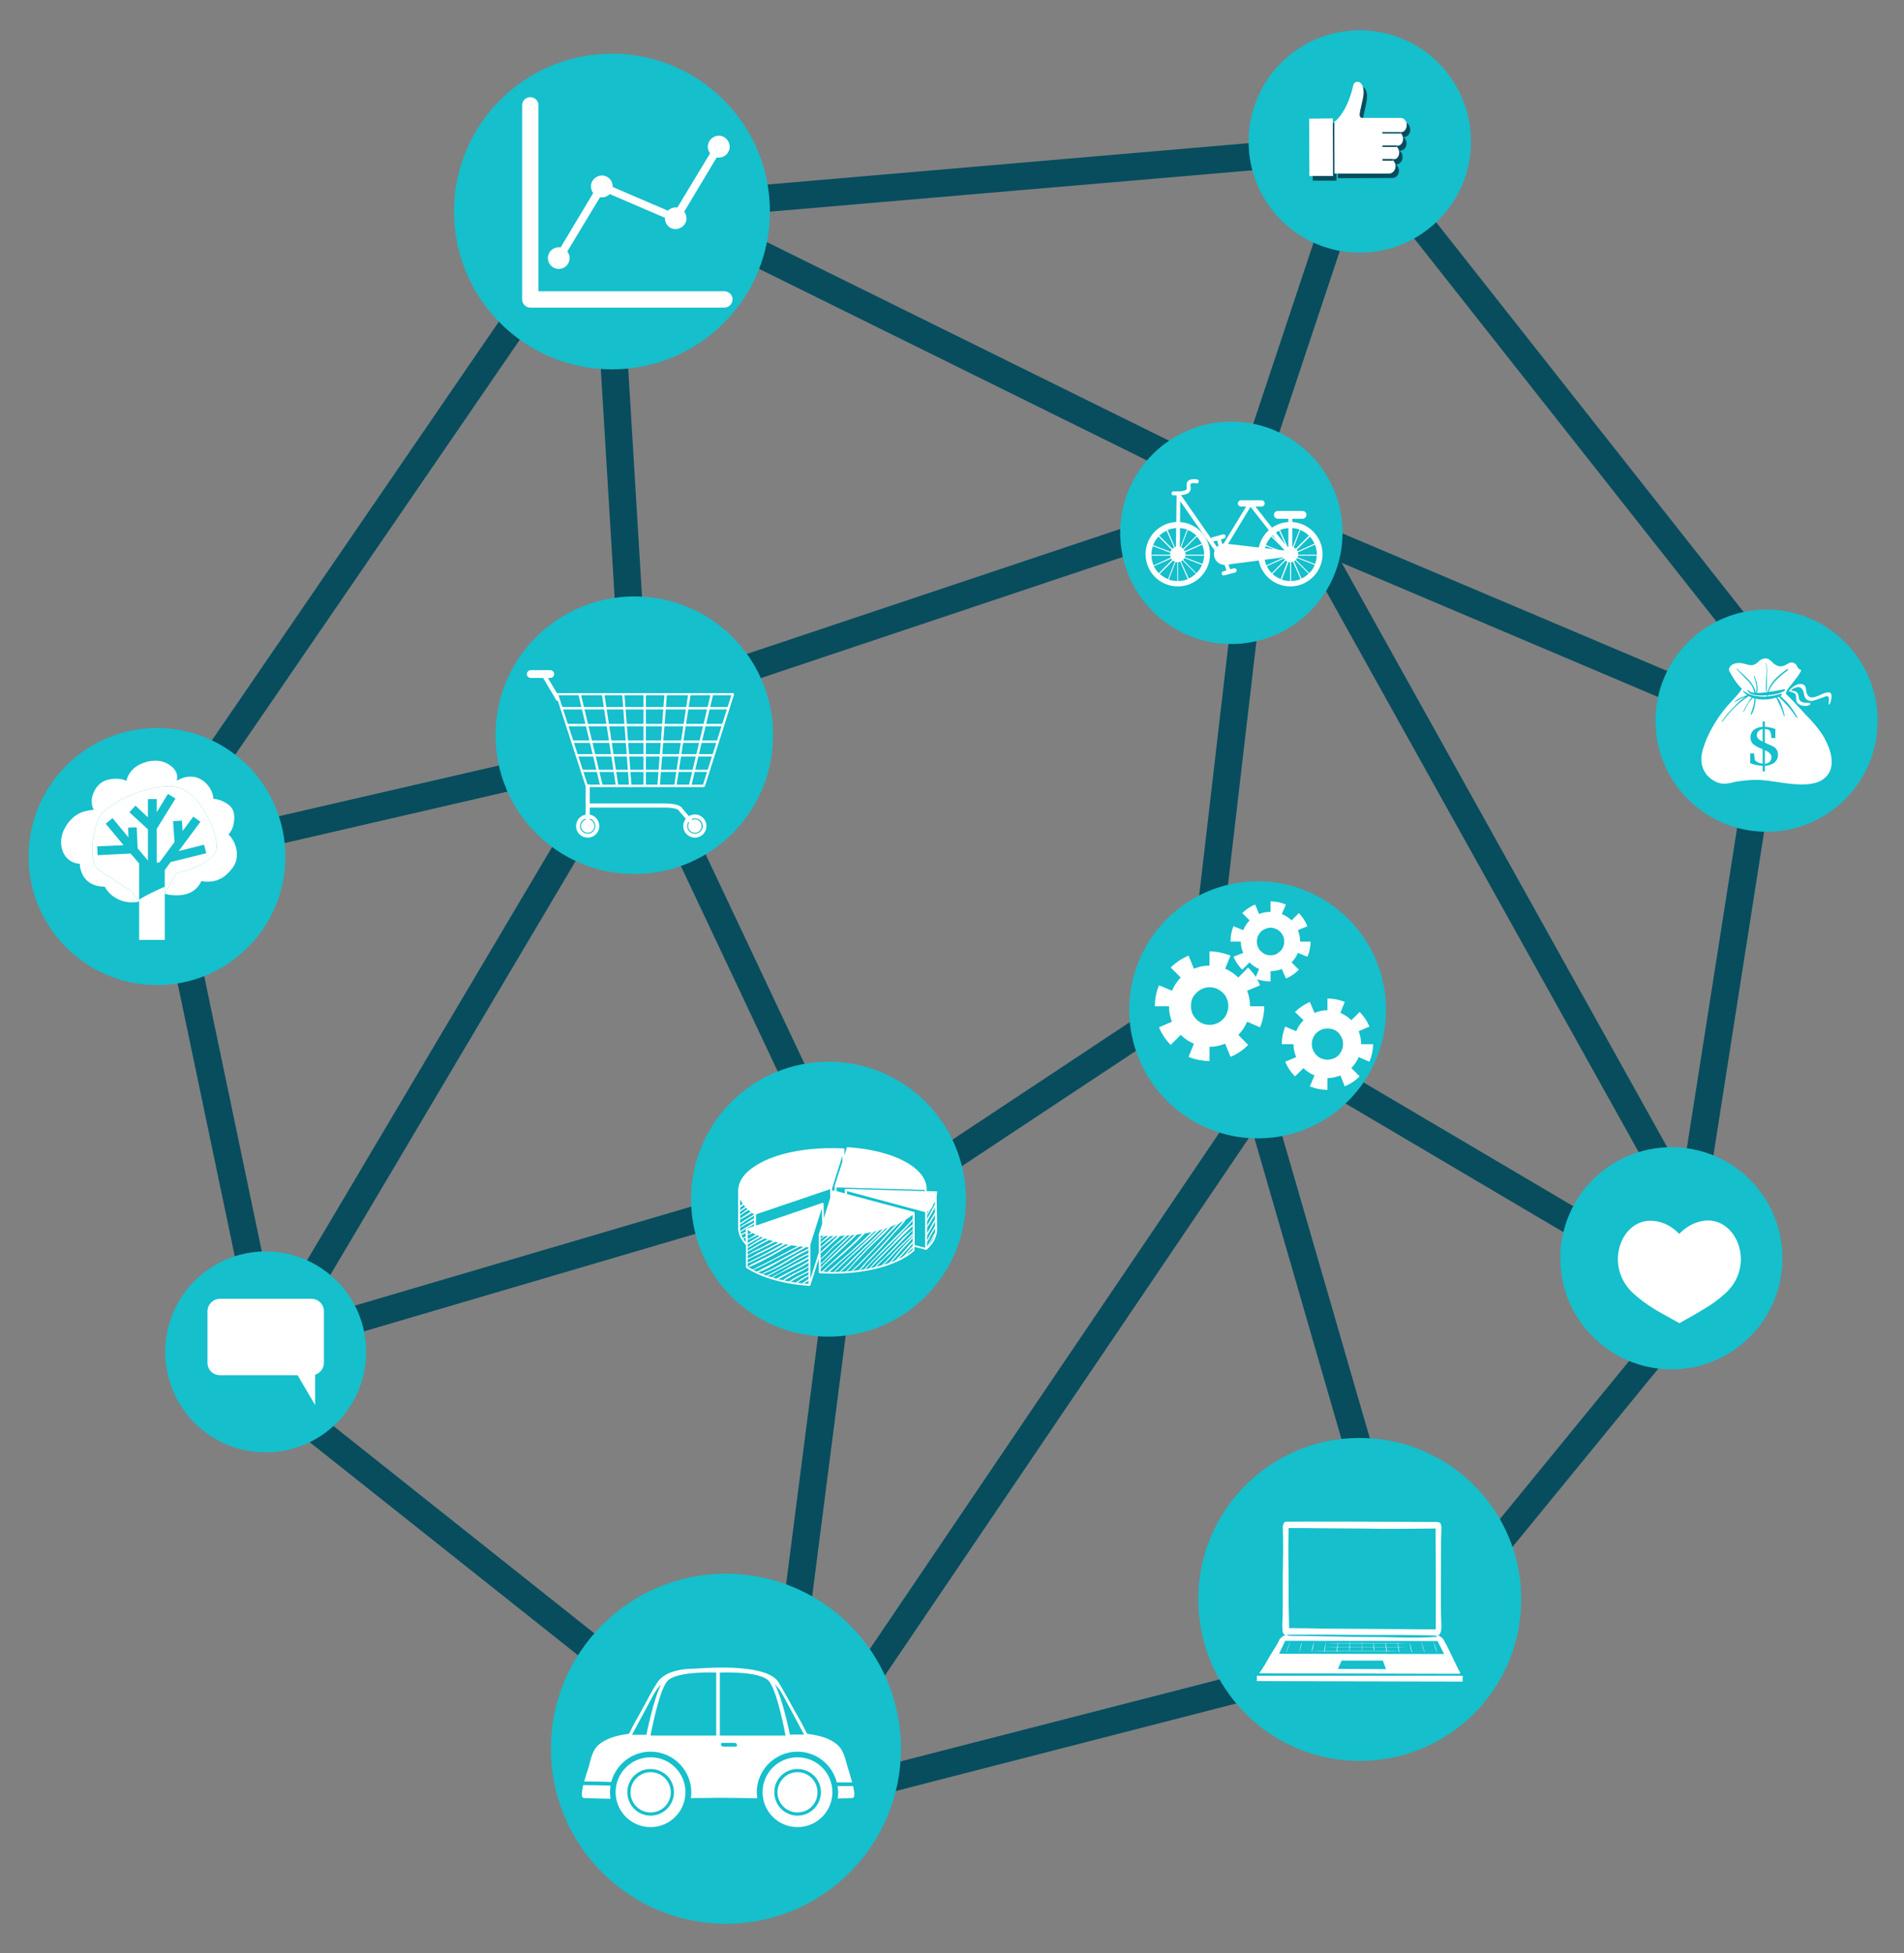 <svg xmlns="http://www.w3.org/2000/svg" width="780" height="800" viewBox="0 0 780 800" fill="none"><rect x="0" y="0" width="780" height="800" fill="#808080" stroke="none"/><path d="M725.8 283.3L554.5 66.2L251.2 92.2L250.2 81.1L559.6 54.5L561.4 56.9L734.6 276.4L725.8 283.3Z" fill="#074D5E"></path><path d="M509.801 220.001L499.101 216.501L551.701 58.601L562.401 62.201L509.801 220.001Z" fill="#074D5E"></path><path d="M694.4 521.3L683.3 519.6L717.5 301.7L513 215L517.4 204.7L729.9 294.7L694.4 521.3Z" fill="#074D5E"></path><path d="M82.4 329.5L73.2 323.1L248.8 66.9L528.1 204.8L523.1 214.9L252.6 81.3L82.4 329.5Z" fill="#074D5E"></path><path d="M254.3 286.1L242.8 96.2L254 95.5L265.5 285.5L254.3 286.1Z" fill="#074D5E"></path><path d="M128.4 533.9L118.7 528.2L260.4 289.2L355.2 490L487.1 402.6L509.6 209.2L520.8 210.5L497.6 409.1L350.5 506.5L259.3 313.1L128.4 533.9Z" fill="#074D5E"></path><path d="M306.4 749.2L517.3 437.7L582.2 661.7L687.7 532.6L501.6 422.7L507.3 413.1L704.7 529.6L577.3 685.4L513.2 463.8L332.3 730.9L548.6 675.3L551.4 686.2L306.4 749.2Z" fill="#074D5E"></path><path d="M321.001 744.9L105.301 573.6L112.301 564.8L312.401 723.8L342.701 488.4L102.301 559.1L99.101 548.4L356.001 472.8L321.001 744.9Z" fill="#074D5E"></path><path d="M691.3 507.8L526.8 212.6L536.6 207.1L701.1 502.4L691.3 507.8Z" fill="#074D5E"></path><path d="M271.8 291.1L268.2 280.5L495 204.6L498.6 215.2L271.8 291.1Z" fill="#074D5E"></path><path d="M103.3 548.6L61 346.6L281.8 295.7L284.3 306.6L74.3 355.1L114.3 546.3L103.3 548.6Z" fill="#074D5E"></path><path d="M316.7 301.1C316.7 332.6 291.3 358 259.9 358C228.5 358 203 332.6 203 301.1C203 269.7 228.5 244.3 259.9 244.3C291.3 244.3 316.7 269.7 316.7 301.1Z" fill="#15BFCC"></path><path d="M623.2 655.1C623.2 691.7 593.6 721.3 557 721.3C520.5 721.3 490.9 691.7 490.9 655.1C490.9 618.6 520.5 589 557 589C593.6 589 623.2 618.6 623.2 655.1Z" fill="#15BFCC"></path><path d="M567.801 413.6C567.801 442.7 544.301 466.3 515.201 466.3C486.201 466.3 462.601 442.7 462.601 413.6C462.601 384.6 486.201 361 515.201 361C544.301 361 567.801 384.6 567.801 413.6Z" fill="#15BFCC"></path><path d="M116.9 350.9C116.9 379.9 93.4 403.5 64.3 403.5C35.3 403.5 11.7 379.9 11.7 350.9C11.7 321.8 35.3 298.2 64.3 298.2C93.4 298.2 116.9 321.8 116.9 350.9Z" fill="#15BFCC"></path><path d="M150 553.7C150 576.5 131.6 594.9 108.8 594.9C86.1 594.9 67.7 576.5 67.7 553.7C67.7 531 86.1 512.6 108.8 512.6C131.6 512.6 150 531 150 553.7Z" fill="#15BFCC"></path><path d="M369.1 716.3C369.1 755.9 337 788 297.4 788C257.8 788 225.7 755.9 225.7 716.3C225.7 676.7 257.8 644.6 297.4 644.6C337 644.6 369.1 676.7 369.1 716.3Z" fill="#15BFCC"></path><path d="M395.701 491.2C395.701 522.3 370.501 547.5 339.401 547.5C308.301 547.5 283.101 522.3 283.101 491.2C283.101 460.1 308.301 434.9 339.401 434.9C370.501 434.9 395.701 460.1 395.701 491.2Z" fill="#15BFCC"></path><path d="M550 218.2C550 243.4 529.6 263.8 504.4 263.8C479.3 263.8 458.9 243.4 458.9 218.2C458.9 193.1 479.3 172.7 504.4 172.7C529.6 172.7 550 193.1 550 218.2Z" fill="#15BFCC"></path><path d="M315.4 86.6C315.4 122.4 286.4 151.3 250.7 151.3C215 151.3 186 122.4 186 86.6C186 50.9 215 22 250.7 22C286.4 22 315.4 50.9 315.4 86.6Z" fill="#15BFCC"></path><path d="M730.2 515.4C730.2 540.5 709.9 560.9 684.7 560.9C659.6 560.9 639.2 540.5 639.2 515.4C639.2 490.2 659.6 469.9 684.7 469.9C709.9 469.9 730.2 490.2 730.2 515.4Z" fill="#15BFCC"></path><path d="M769.2 295.2C769.2 320.4 748.8 340.7 723.7 340.7C698.6 340.7 678.2 320.4 678.2 295.2C678.2 270.1 698.6 249.7 723.7 249.7C748.8 249.7 769.2 270.1 769.2 295.2Z" fill="#15BFCC"></path><path d="M602.6 58C602.6 83.1 582.2 103.5 557 103.5C531.9 103.5 511.5 83.1 511.5 58C511.5 32.8 531.9 12.4 557 12.4C582.2 12.4 602.6 32.8 602.6 58Z" fill="#15BFCC"></path><path d="M296.7 119.301H220.6V43.101C220.6 41.301 219.1 39.801 217.2 39.801C215.4 39.801 213.9 41.301 213.9 43.101V122.601C213.9 124.501 215.4 126.001 217.2 126.001H296.7C298.6 126.001 300.1 124.501 300.1 122.601C300.1 120.801 298.6 119.301 296.7 119.301Z" fill="white"></path><path d="M228.201 110.101C230.701 110.501 232.901 108.801 233.301 106.401C233.501 105.101 233.101 103.901 232.401 103.001L245.801 80.801C245.801 80.801 245.834 80.801 245.901 80.801C247.401 81.001 248.801 80.501 249.801 79.501L272.401 89.201C272.301 91.501 273.901 93.501 276.101 93.801C278.501 94.101 280.801 92.501 281.201 90.101C281.301 88.801 281.001 87.601 280.301 86.701L293.601 64.501C293.667 64.501 293.734 64.501 293.801 64.501C296.201 64.901 298.501 63.201 298.901 60.701C299.201 58.301 297.501 56.001 295.101 55.601C292.701 55.301 290.401 57.001 290.001 59.401C289.801 60.701 290.201 61.901 290.901 62.801L277.501 85.001C277.501 85.001 277.467 85.001 277.401 85.001C276.001 84.801 274.601 85.301 273.601 86.301L251.001 76.601C251.101 74.301 249.501 72.301 247.201 71.901C244.801 71.601 242.501 73.301 242.101 75.701C242.001 77.001 242.301 78.201 243.001 79.101L229.701 101.301C229.634 101.301 229.601 101.301 229.601 101.301C227.101 101.001 224.901 102.601 224.501 105.001C224.101 107.501 225.801 109.701 228.201 110.101Z" fill="white"></path><path d="M306.501 491.501C305.801 491.601 305.101 492.401 304.501 492.901C303.901 493.401 303.001 493.901 302.601 494.601C302.501 494.901 302.701 495.001 302.901 494.901C303.567 494.368 304.234 493.868 304.901 493.401C305.501 492.901 306.201 492.501 306.701 491.901C306.801 491.801 306.701 491.501 306.501 491.501Z" fill="white"></path><path d="M307.801 492.801C307.001 493.101 306.201 493.701 305.501 494.201C304.967 494.534 304.467 494.868 304.001 495.201C303.501 495.501 303.101 496.001 302.601 496.301C302.501 496.401 302.501 496.701 302.701 496.601C303.601 496.201 304.301 495.501 305.201 495.001C306.001 494.401 307.401 493.901 308.001 493.101C308.101 492.901 308.001 492.701 307.801 492.801Z" fill="white"></path><path d="M308.501 493.801C306.301 495.001 304.501 496.501 302.601 498.001C302.501 498.101 302.501 498.301 302.701 498.201C303.601 497.701 304.501 497.001 305.401 496.401C306.501 495.701 307.601 495.101 308.701 494.301C308.901 494.101 308.801 493.601 308.501 493.801Z" fill="white"></path><path d="M310.8 494.702C307.9 495.902 305.3 497.802 302.6 499.502C302.5 499.602 302.6 499.802 302.7 499.702C304.2 499.202 305.7 498.102 307 497.402C308.3 496.602 309.7 495.902 310.9 495.002C311.1 494.902 311 494.602 310.8 494.702Z" fill="white"></path><path d="M309.5 497.101C308.2 497.801 307 498.701 305.7 499.401C305.167 499.734 304.634 500.068 304.1 500.401C303.6 500.701 303.1 501.301 302.5 501.401C302.4 501.501 302.4 501.701 302.6 501.701C303.7 501.501 304.9 500.401 305.9 499.801C307.167 499.068 308.434 498.301 309.7 497.501C309.9 497.401 309.7 497.001 309.5 497.101Z" fill="white"></path><path d="M309.101 499.001C307.901 499.501 306.801 500.301 305.701 501.001C305.167 501.268 304.634 501.568 304.101 501.901C303.701 502.201 303.201 502.801 302.601 502.901C302.501 503.001 302.401 503.201 302.601 503.201C302.901 503.101 303.001 503.001 303.401 502.801C304.201 502.335 305.001 501.868 305.801 501.401C306.901 500.901 308.501 500.301 309.301 499.301C309.401 499.101 309.301 498.901 309.101 499.001Z" fill="white"></path><path d="M308.9 500.802C307.8 501.502 306.6 502.102 305.5 502.802C304.6 503.302 303.7 504.102 302.8 504.502C302.7 504.602 302.7 504.802 302.9 504.702C303.8 504.602 304.8 503.702 305.6 503.302C306.8 502.602 308.1 502.102 309.1 501.202C309.3 501.002 309.1 500.602 308.9 500.802Z" fill="white"></path><path d="M306 504.301C305.6 504.501 305.2 504.701 304.8 504.901C304.2 505.101 303.7 505.401 303.3 505.701C303.1 505.901 303.2 506.101 303.4 506.001C304 505.801 304.5 505.501 305.1 505.301C305.4 505.101 305.9 505.001 306.1 504.601C306.2 504.501 306.2 504.301 306 504.301Z" fill="white"></path><path d="M305.901 506.301C305.301 506.401 304.801 507.001 304.101 507.201C304.001 507.301 304.001 507.501 304.201 507.501C304.501 507.401 304.801 507.301 305.101 507.101C305.501 507.001 305.801 506.901 306.101 506.601C306.101 506.501 306.101 506.201 305.901 506.301Z" fill="white"></path><path d="M308.7 504.401C307.8 504.701 307.1 505.401 306.2 505.701C306.1 505.701 306.1 505.901 306.2 505.901C306.7 505.801 307.2 505.601 307.7 505.401C308.1 505.201 308.6 505.101 308.9 504.701C309 504.601 308.9 504.401 308.7 504.401Z" fill="white"></path><path d="M310.401 505.301C308.901 506.001 307.501 507.001 306.001 507.801C305.901 507.801 305.901 508.001 306.001 508.001C306.801 507.801 307.501 507.401 308.201 507.001C309.001 506.601 309.901 506.301 310.501 505.701C310.701 505.501 310.601 505.201 310.401 505.301Z" fill="white"></path><path d="M311.7 506.101C310.8 506.501 309.9 507.001 309.1 507.501C308.7 507.801 305.8 509.201 305.9 509.801C305.9 509.601 305.7 509.701 305.7 509.801C305.7 509.801 305.7 509.834 305.7 509.901C305.7 510.001 305.8 510.001 305.9 510.001C307 509.401 308.2 508.701 309.3 508.001C310.2 507.501 311.2 507.101 311.9 506.401C312.1 506.201 311.9 506.001 311.7 506.101Z" fill="white"></path><path d="M314.3 506.001C311.4 507.501 308.5 509.201 305.9 511.101C305.7 511.201 305.8 511.401 306 511.301C307.4 510.701 308.7 509.801 310 509.001C311.4 508.201 313.2 507.501 314.4 506.401C314.5 506.201 314.5 505.901 314.3 506.001Z" fill="white"></path><path d="M316.4 506.901C312.7 508.201 309.3 510.601 305.9 512.501C305.7 512.601 305.8 512.901 306 512.801C307.8 512.001 309.4 511.001 311.1 510.001C312.9 509.001 314.7 508.201 316.5 507.201C316.7 507.101 316.7 506.801 316.4 506.901Z" fill="white"></path><path d="M319.6 507.202C317 508.002 314.6 509.602 312.2 510.802C311 511.402 309.767 512.002 308.5 512.602C307.7 513.002 306.7 513.902 305.8 514.002C305.7 514.102 305.6 514.302 305.8 514.302C306.2 514.302 306.6 514.102 306.9 513.902C308.2 513.102 309.7 512.602 311 511.902C313.867 510.435 316.733 509.035 319.6 507.702C319.8 507.602 319.9 507.102 319.6 507.202Z" fill="white"></path><path d="M321.201 507.702C318.801 508.968 316.434 510.235 314.101 511.502C312.801 512.102 311.501 512.802 310.201 513.402C308.901 514.102 307.401 515.202 306.001 515.502C305.801 515.502 305.801 515.802 305.901 515.802C306.801 515.902 307.701 515.202 308.501 514.802C309.967 514.135 311.434 513.435 312.901 512.702C314.434 511.968 315.967 511.168 317.501 510.302C318.801 509.702 320.301 509.102 321.401 508.202C321.701 508.002 321.501 507.502 321.201 507.702Z" fill="white"></path><path d="M323.5 508.001C320.8 509.501 318.1 511.001 315.4 512.501C314 513.301 312.5 514.001 311 514.801C309.3 515.601 307.6 516.701 305.8 517.301C305.7 517.301 305.6 517.501 305.8 517.501C307.2 517.401 308.6 516.401 309.8 515.901C311.533 515.034 313.267 514.168 315 513.301C317.9 511.901 321 510.301 323.7 508.401C323.9 508.301 323.8 507.801 323.5 508.001Z" fill="white"></path><path d="M325.7 508.601C322.3 509.901 319.2 512.101 316 513.801C314.4 514.701 312.7 515.501 311 516.301C310.2 516.701 309.4 517.101 308.6 517.501C308.1 517.801 306.9 518.301 306.5 518.901C306.6 518.801 306.4 518.701 306.4 518.801C306.334 518.868 306.3 518.901 306.3 518.901C306.2 519.001 306.3 519.101 306.4 519.101C309.7 518.001 313.1 516.001 316.2 514.401C317.867 513.468 319.567 512.501 321.3 511.501C322.8 510.701 324.6 510.101 325.9 509.001C326.1 508.901 326 508.501 325.7 508.601Z" fill="white"></path><path d="M328.101 509.601C326.801 510.601 325.101 511.301 323.701 512.001C321.701 513.068 319.734 514.135 317.801 515.201C316.134 516.068 314.467 516.935 312.801 517.801C312.001 518.201 311.167 518.601 310.301 519.001C309.701 519.401 308.601 520.101 307.801 520.101C307.701 520.101 307.701 520.201 307.801 520.201C308.801 520.401 310.201 519.401 311.001 519.101C313.201 518.101 315.201 517.001 317.301 515.901C319.434 514.768 321.601 513.635 323.801 512.501C325.301 511.701 327.001 511.101 328.301 510.001C328.601 509.801 328.401 509.401 328.101 509.601Z" fill="white"></path><path d="M330.8 509.801C327.4 511.801 324 513.601 320.5 515.501C317 517.501 313.2 519.101 309.7 521.101C309.6 521.201 309.6 521.401 309.8 521.401C313.3 520.401 316.8 518.201 320 516.401C323.7 514.401 327.5 512.501 331.1 510.301C331.3 510.101 331.1 509.601 330.8 509.801Z" fill="white"></path><path d="M331.401 511.201C330.201 512.101 328.701 512.601 327.301 513.301C325.501 514.301 323.701 515.501 321.801 516.601C320.001 517.734 318.134 518.801 316.201 519.801C314.901 520.501 313.101 521.001 311.901 522.001C311.801 522.101 311.801 522.301 312.001 522.201C313.601 521.301 315.401 520.701 317.001 519.901C318.901 519.001 320.801 517.901 322.601 516.801C324.401 515.701 326.201 514.601 328.101 513.601C329.201 513.001 330.701 512.501 331.701 511.601C332.001 511.401 331.701 511.001 331.401 511.201Z" fill="white"></path><path d="M331.301 513.301C328.301 514.401 325.401 516.501 322.601 518.001C321.067 518.801 319.567 519.601 318.101 520.401C316.601 521.101 315.201 522.101 313.701 522.601C313.501 522.601 313.501 522.901 313.701 522.901C314.901 522.701 315.901 522.001 316.901 521.501C318.601 520.501 320.301 519.701 322.001 518.801C325.101 517.201 328.201 515.001 331.501 513.801C331.801 513.701 331.701 513.201 331.301 513.301Z" fill="white"></path><path d="M331.6 514.601C328.8 516.201 325.8 517.601 323 519.201C321.6 520.001 320.2 520.834 318.8 521.701C318.133 522.034 317.467 522.401 316.8 522.801C315.5 523.601 316.5 523.101 316.1 523.601C316.2 523.501 316 523.301 315.9 523.401C315.9 523.468 315.867 523.501 315.8 523.501C315.7 523.601 315.8 523.901 316 523.701C320.9 520.401 326.7 518.201 331.8 515.201C332.1 515.001 332 514.401 331.6 514.601Z" fill="white"></path><path d="M331.6 516.301C327.2 519.301 322.2 521.301 317.7 524.001C317.6 524.101 317.6 524.301 317.8 524.301C320.1 523.601 322.4 522.001 324.6 520.901C327 519.701 329.6 518.301 331.9 516.801C332.2 516.601 331.9 516.101 331.6 516.301Z" fill="white"></path><path d="M331.801 518.402C331.501 518.402 331.301 518.602 331.001 518.702C329.601 519.602 328.001 520.302 326.501 521.002C324.601 522.002 322.101 523.102 320.601 524.602C320.501 524.702 320.601 524.902 320.801 524.802C322.501 523.902 324.201 522.802 326.001 521.802C327.001 521.302 328.101 520.802 329.101 520.302C329.901 519.902 330.901 519.002 331.701 518.902C332.001 518.802 332.101 518.302 331.801 518.402Z" fill="white"></path><path d="M331.6 520.301C328.8 521.901 325.5 523.101 323 525.101C322.9 525.201 322.9 525.501 323.1 525.401C323.2 525.401 323.3 525.201 323.2 525.101C323.8 525.301 324.6 524.601 325.1 524.301C325.967 523.768 326.834 523.268 327.7 522.801C329.1 522.101 330.4 521.501 331.7 520.801C332 520.601 331.9 520.101 331.6 520.301Z" fill="white"></path><path d="M331.4 522.001C331.2 522.301 330.7 522.401 330.4 522.601C329.8 522.901 329.2 523.301 328.6 523.601C328.067 523.935 327.567 524.268 327.1 524.601C326.6 524.901 326 525.501 325.4 525.601C325.2 525.601 325.1 526.001 325.3 526.001C326.3 525.901 327.3 525.001 328.1 524.501C328.9 524.035 329.7 523.568 330.5 523.101C330.9 522.801 331.5 522.701 331.7 522.301C331.9 522.001 331.6 521.701 331.4 522.001Z" fill="white"></path><path d="M331.3 523.902C331.1 523.902 331 524.002 330.9 524.102C330.633 524.302 330.333 524.502 330 524.702C329.5 525.002 329 525.402 328.5 525.902C328.5 525.802 328.3 525.902 328.4 526.002C328.4 526.002 328.4 526.035 328.4 526.102C328.4 526.102 328.433 526.102 328.5 526.102C329.1 526.002 329.5 525.602 330 525.302C330.3 525.102 330.5 525.002 330.8 524.902C331 524.702 331.2 524.502 331.4 524.402C331.6 524.302 331.6 523.802 331.3 523.902Z" fill="white"></path><path d="M340.001 504.702C339.301 504.802 338.701 505.402 338.101 505.802C337.701 506.068 337.301 506.368 336.901 506.702C336.601 506.902 336.201 507.402 335.801 507.602C335.701 507.702 335.701 507.802 335.801 507.802C336.501 507.402 337.201 506.902 337.901 506.402C338.601 506.002 339.401 505.502 340.101 505.002C340.301 504.902 340.201 504.602 340.001 504.702Z" fill="white"></path><path d="M341.201 504.901C339.201 506.201 337.401 507.801 335.601 509.401C335.501 509.501 335.501 509.701 335.701 509.601C336.701 509.001 337.601 508.301 338.501 507.601C339.501 506.801 340.701 506.101 341.401 505.101C341.601 504.901 341.401 504.701 341.201 504.901Z" fill="white"></path><path d="M343.3 504.902C342 505.802 340.7 506.902 339.4 507.902C338.2 508.902 337 510.302 335.7 511.102C335.6 511.102 335.5 511.302 335.7 511.302C337 510.902 338.2 509.502 339.3 508.702C340.7 507.502 342.3 506.502 343.6 505.202C343.8 505.002 343.5 504.802 343.3 504.902Z" fill="white"></path><path d="M344.701 505.101C342.901 506.301 341.401 508.001 339.901 509.401C338.401 510.801 336.901 512.001 335.701 513.501C335.601 513.601 335.701 513.801 335.801 513.701C337.301 512.501 338.801 511.201 340.101 509.901C341.701 508.401 343.601 507.101 344.901 505.401C345.001 505.201 344.901 505.001 344.701 505.101Z" fill="white"></path><path d="M348.2 504.301C346.1 506.301 343.8 508.201 341.6 510.201C339.6 512.001 337.8 514.401 335.6 516.001C335.5 516.101 335.6 516.301 335.7 516.201C338 514.801 339.8 512.301 341.8 510.501C344 508.601 346.7 506.801 348.4 504.501C348.5 504.301 348.4 504.101 348.2 504.201V504.301Z" fill="white"></path><path d="M351.101 503.201C348.401 505.701 345.701 508.301 343.101 510.901C341.701 512.168 340.367 513.468 339.101 514.801C338.101 515.701 337.001 517.201 335.801 517.901C335.701 518.001 335.701 518.201 335.801 518.101C336.801 517.801 337.601 516.701 338.301 516.101C339.601 514.801 341.001 513.501 342.301 512.201C345.301 509.301 348.401 506.501 351.401 503.601C351.701 503.401 351.401 502.901 351.101 503.201Z" fill="white"></path><path d="M352.7 503.201C347.1 508.901 341.1 514.101 335.6 519.801C335.4 520.001 335.6 520.201 335.8 520.001C341.5 514.601 347.6 509.401 353.1 503.501C353.4 503.201 352.9 502.901 352.7 503.201Z" fill="white"></path><path d="M355.9 502.801C354.4 504.001 353.2 505.501 351.8 506.801C349.934 508.735 347.967 510.601 345.9 512.401C344.167 514.001 342.4 515.601 340.6 517.201C339.1 518.401 337.7 520.201 336.1 521.201C336 521.301 336 521.401 336.1 521.401C337.4 521.201 338.8 519.301 339.7 518.501C341.7 516.835 343.7 515.135 345.7 513.401C349.3 510.201 353.1 506.801 356.2 503.101C356.4 502.901 356.1 502.601 355.9 502.801Z" fill="white"></path><path d="M358.6 503.201C355.4 506.401 352.1 509.401 348.8 512.401C347.2 513.868 345.567 515.301 343.9 516.701C343.034 517.501 342.134 518.301 341.2 519.101C340.9 519.401 339.1 520.601 339.1 521.101C339.1 521.001 338.9 521.001 338.9 521.101C338.9 521.168 338.9 521.235 338.9 521.301C338.9 521.401 339 521.401 339.1 521.401C340.7 520.501 342.2 518.801 343.6 517.501C345.4 515.968 347.2 514.401 349 512.801C352.4 509.801 355.9 506.801 359 503.601C359.3 503.301 358.9 503.001 358.6 503.201Z" fill="white"></path><path d="M360.7 502.802C357.3 505.802 354.1 509.102 350.8 512.102C349.067 513.768 347.3 515.435 345.5 517.102C344.634 517.968 343.734 518.835 342.8 519.702C342.4 520.102 341.9 520.902 341.4 521.102C341.3 521.202 341.3 521.402 341.4 521.302C341.8 521.302 341.7 521.302 342 521.002C342.9 520.102 343.8 519.302 344.7 518.402C346.6 516.602 348.6 514.802 350.5 513.002C354.1 509.802 357.6 506.602 361 503.202C361.2 503.002 360.9 502.602 360.7 502.802Z" fill="white"></path><path d="M363.3 501.702C360.167 505.102 356.9 508.368 353.5 511.502C350.1 514.702 346.9 518.102 343.5 521.302C343.4 521.402 343.5 521.602 343.7 521.502C347.4 518.502 350.8 514.702 354.3 511.402C355.9 509.935 357.467 508.435 359 506.902C360.6 505.302 362.4 503.802 363.7 502.002C363.9 501.702 363.6 501.502 363.3 501.702Z" fill="white"></path><path d="M366.1 500.402C364.3 502.002 362.8 503.902 361 505.602C359.5 507.102 357.9 508.602 356.3 510.202C354.567 512.002 352.834 513.835 351.1 515.702C349.6 517.402 348.1 519.302 346.4 520.802C346.3 520.902 346.3 521.102 346.4 521.002C347.8 520.302 348.9 518.702 349.9 517.602C351.834 515.602 353.734 513.602 355.6 511.602C359.1 508.002 363.4 504.802 366.3 500.702C366.4 500.502 366.3 500.302 366.1 500.402Z" fill="white"></path><path d="M368.901 500.001C368.801 499.901 368.601 500.001 368.501 500.201C368.101 501.001 366.901 501.801 366.101 502.501C365.301 503.434 364.467 504.334 363.601 505.201C362.001 507.101 360.301 508.801 358.701 510.601C355.401 514.001 352.101 517.601 348.601 520.801C348.501 520.901 348.601 521.101 348.801 521.001C352.401 518.001 355.701 514.301 359.001 510.901C360.901 509.001 362.701 507.001 364.501 505.001C365.501 503.934 366.501 502.901 367.501 501.901C368.001 501.401 368.601 501.001 368.901 500.501C369.034 500.434 369.101 500.334 369.101 500.201C369.101 500.001 369.001 500.001 368.901 500.001Z" fill="white"></path><path d="M370.7 499.302C367.9 502.802 364.8 506.102 361.9 509.402C360.3 511.202 358.6 512.902 356.9 514.702C356.034 515.568 355.2 516.468 354.4 517.402C353.5 518.302 352.6 519.802 351.5 520.402C351.4 520.402 351.4 520.702 351.6 520.602C353.2 519.902 354.5 517.802 355.7 516.602C357.567 514.668 359.434 512.735 361.3 510.802C363.1 508.802 364.8 506.802 366.6 504.802C368 503.202 370.1 501.402 371.1 499.502C371.2 499.302 370.9 499.102 370.7 499.302Z" fill="white"></path><path d="M374.1 499.101C370.9 502.801 367.3 506.101 363.9 509.601C362 511.501 360.1 513.401 358.3 515.401C357.434 516.201 356.634 517.034 355.9 517.901C355.4 518.501 354.3 519.201 354.2 520.001C354.2 519.901 354.1 519.901 354.1 519.901C354.034 519.968 354 520.034 354 520.101C353.9 520.301 354 520.401 354.1 520.301C360.6 513.101 368.1 506.801 374.4 499.401C374.6 499.201 374.3 498.901 374.1 499.101Z" fill="white"></path><path d="M374 501.501C370.8 503.601 368 507.001 365.4 509.801C362.3 513.001 359 516.101 356.2 519.501C356.1 519.701 356.2 519.801 356.4 519.701C362.2 513.601 368.2 507.701 374.2 501.901C374.4 501.601 374.3 501.301 374 501.501Z" fill="white"></path><path d="M373.901 503.601C372.601 504.801 371.201 505.801 370.001 507.001C368.701 508.401 367.401 509.801 366.101 511.201C364.701 512.601 363.334 514.001 362.001 515.401C360.701 516.601 359.201 517.801 358.301 519.301C358.201 519.501 358.401 519.601 358.501 519.501C360.901 516.601 363.901 514.201 366.501 511.501C368.901 508.901 371.501 506.401 374.001 503.801C374.201 503.701 374.001 503.501 373.901 503.601Z" fill="white"></path><path d="M373.701 505.501C371.801 507.501 369.801 509.301 367.901 511.201C365.501 513.601 363.501 516.201 361.001 518.501C360.801 518.601 361.001 518.901 361.201 518.801C363.501 516.701 365.601 514.301 367.701 512.001C369.034 510.668 370.367 509.368 371.701 508.101C372.401 507.401 373.501 506.701 374.001 505.701C374.101 505.501 373.801 505.401 373.701 505.501Z" fill="white"></path><path d="M373.801 506.601C372.101 508.301 370.501 510.001 368.901 511.801C367.201 513.701 365.601 516.101 363.701 517.801C363.601 517.901 363.701 518.101 363.801 518.001C365.601 516.801 367.101 514.601 368.501 513.001C370.301 511.001 372.301 509.001 374.101 506.901C374.401 506.601 374.001 506.301 373.801 506.601Z" fill="white"></path><path d="M374.001 508.501C372.701 509.501 371.701 511.001 370.601 512.201C369.934 513.001 369.234 513.768 368.501 514.501C367.801 515.101 367.301 515.901 366.701 516.401C366.501 516.601 366.601 516.901 366.801 516.701C368.101 515.801 369.201 514.401 370.301 513.301C371.601 511.901 373.101 510.401 374.201 508.801C374.401 508.601 374.201 508.401 374.001 508.501Z" fill="white"></path><path d="M374.101 510.301C373.401 510.801 372.801 511.601 372.201 512.201C371.401 513.101 370.701 514.101 369.801 514.901C369.601 515.001 369.801 515.301 370.001 515.201C370.801 514.501 371.401 513.801 372.101 513.001C372.801 512.201 373.901 511.501 374.301 510.501C374.401 510.301 374.201 510.201 374.101 510.301Z" fill="white"></path><path d="M381.9 493.501C381.4 494.101 381.1 494.701 380.7 495.401C380.233 496.201 379.833 497.001 379.5 497.801C379.4 498.001 379.6 498.101 379.7 497.901C380.2 497.201 380.7 496.301 381.2 495.501C381.5 495.001 382.1 494.301 382.2 493.601C382.2 493.401 382 493.401 381.9 493.501Z" fill="white"></path><path d="M383.2 493.101C382.4 494.301 381.8 495.601 381.1 496.901C380.5 498.001 379.7 499.201 379.4 500.501C379.4 500.701 379.6 500.701 379.6 500.601C380.9 498.201 382.6 495.901 383.6 493.301C383.7 493.101 383.4 492.901 383.2 493.101Z" fill="white"></path><path d="M383.2 496.301C382.534 497.435 381.834 498.601 381.1 499.801C380.6 500.701 379.6 502.001 379.6 503.101C379.5 503.201 379.8 503.201 379.8 503.001C379.8 503.001 379.8 502.968 379.8 502.901H379.7C380.4 502.001 381 501.001 381.6 500.001C382.3 498.801 383.1 497.701 383.6 496.501C383.8 496.101 383.4 496.001 383.2 496.301Z" fill="white"></path><path d="M383.201 499.201C382.401 500.401 381.701 501.601 381.101 502.901C380.501 504.001 379.601 505.101 379.301 506.301C379.301 506.501 379.501 506.501 379.601 506.401C380.901 504.101 382.501 501.801 383.501 499.401C383.601 499.201 383.301 499.001 383.201 499.201Z" fill="white"></path><path d="M383.1 501.802C382.7 503.102 381.8 504.202 381.2 505.302C380.6 506.302 380.2 507.602 379.5 508.502C379.4 508.602 379.6 508.802 379.7 508.702C380.5 508.002 380.9 506.802 381.4 505.902C382.1 504.602 383.2 503.302 383.6 501.902C383.7 501.502 383.2 501.502 383.1 501.802Z" fill="white"></path><path d="M383.5 504.401C382.7 505.101 382.3 506.201 381.8 507.101C381.2 508.301 380.3 509.401 379.8 510.701C379.7 511.001 380 511.101 380.1 510.801C381.1 508.601 382.7 506.801 383.7 504.501C383.7 504.401 383.6 504.301 383.5 504.401Z" fill="white"></path><path fill-rule="evenodd" clip-rule="evenodd" d="M383.9 488.401C383.9 488.868 383.834 489.368 383.7 489.901L383.9 503.801C383.9 504.301 383.8 504.801 383.7 505.501C383.7 505.501 383.667 505.535 383.6 505.601C383.2 507.801 381.8 509.901 379.6 511.901C379.6 511.901 379.567 511.901 379.5 511.901C379.434 511.968 379.367 512.001 379.3 512.001C379.3 512.001 379.267 511.968 379.2 511.901L374.6 510.701V512.101C374.6 512.235 374.567 512.335 374.5 512.401C368 518.201 355.2 521.701 341 521.701C339.267 521.701 337.5 521.635 335.7 521.501C335.5 521.501 335.4 521.401 335.4 521.101V515.701L332 526.401C331.934 526.468 331.9 526.535 331.9 526.601C331.9 526.601 331.867 526.601 331.8 526.601C331.734 526.668 331.667 526.701 331.6 526.701C321.1 526.001 311.7 523.301 305.7 519.301C305.634 519.235 305.6 519.135 305.6 519.001V510.001C303.5 507.801 302.4 505.401 302.4 503.001C302.4 502.935 302.4 502.868 302.4 502.801V502.701V486.701H302.5C302.8 483.501 305 480.501 308.9 477.901C315.9 473.101 327.6 470.301 340.2 470.301C341.9 470.301 343.7 470.301 345.5 470.401L345.9 470.501V473.301L346.9 470.101C347 470.001 347.1 469.801 347.3 469.901C366 471.101 379.6 478.301 379.6 487.001V487.901L383.9 488.001V488.401ZM342.7 486.401V487.901L346.1 488.801V487.701H346L346.2 487.001H346.5H346.6L378.8 487.901L378.9 487.401L342.7 486.401ZM340.9 486.701V488.301L341 487.901C341.1 487.701 341.3 487.601 341.5 487.601L341.9 487.701V486.001C341.9 485.935 341.9 485.901 341.9 485.901C341.9 485.901 341.9 485.868 341.9 485.801L345.1 475.801V473.401L340.9 486.701ZM305.5 508.801V503.601C305.5 503.501 305.7 503.301 305.8 503.301L308.9 502.201V497.401C306.1 495.501 304.2 493.401 303.2 491.201V502.401V502.701V502.901C303.2 502.901 303.2 502.935 303.2 503.001C303.2 505.001 304 507.001 305.5 508.801ZM331.2 510.901C321 510.201 312.1 507.601 306.4 503.901H306.3V518.801C312.1 522.601 321.1 525.201 331.2 525.901V510.901ZM336.9 492.701C337.034 492.701 337.167 492.735 337.3 492.801C337.367 492.868 337.4 492.968 337.4 493.101L337.5 499.001L340.1 490.701V487.101L309.7 497.401V502.001L331.4 494.601L336.9 492.701ZM336.8 501.301L336.7 494.901L332 509.701V523.801L335.4 513.101V505.701C335.4 505.635 335.4 505.601 335.4 505.601L336.8 501.301ZM373.9 497.601C367.2 503.001 354.8 506.301 341.1 506.301C339.5 506.301 337.867 506.268 336.2 506.201V520.801C337.867 520.935 339.5 521.001 341.1 521.001C354.9 521.001 367.5 517.501 373.9 512.001V497.601ZM379 496.501L347 487.901V489.101L374.4 496.401C374.467 496.401 374.5 496.435 374.5 496.501C374.567 496.501 374.6 496.501 374.6 496.501C374.6 496.568 374.6 496.635 374.6 496.701C374.667 496.701 374.7 496.701 374.7 496.701C374.7 496.768 374.7 496.801 374.7 496.801V510.001L379 511.101V496.501ZM383.1 503.901L383 492.201C382.334 493.668 381.267 495.068 379.8 496.401V510.701C381.534 509.035 382.6 507.268 383 505.401C383.1 504.801 383.1 504.301 383.1 503.901Z" fill="white"></path><path fill-rule="evenodd" clip-rule="evenodd" d="M326.7 719.801C334.6 719.801 341 726.201 341 734.101C341 742.001 334.6 748.401 326.7 748.401C318.8 748.401 312.4 742.001 312.4 734.101C312.4 726.201 318.8 719.801 326.7 719.801ZM326.7 743.701C332 743.701 336.3 739.401 336.3 734.101C336.3 728.801 332 724.601 326.7 724.601C321.4 724.601 317.2 728.801 317.2 734.101C317.2 739.401 321.4 743.701 326.7 743.701Z" fill="white"></path><path d="M326.7 725.9C331.3 725.9 334.9 729.6 334.9 734.2C334.9 738.7 331.3 742.4 326.7 742.4C322.2 742.4 318.5 738.7 318.5 734.2C318.5 729.6 322.2 725.9 326.7 725.9Z" fill="white"></path><path fill-rule="evenodd" clip-rule="evenodd" d="M266.5 719.801C274.4 719.801 280.8 726.201 280.8 734.101C280.8 742.001 274.4 748.401 266.5 748.401C258.6 748.401 252.2 742.001 252.2 734.101C252.2 726.201 258.6 719.801 266.5 719.801ZM266.5 743.701C271.8 743.701 276.1 739.401 276.1 734.101C276.1 728.801 271.8 724.601 266.5 724.601C261.2 724.601 257 728.801 257 734.101C257 739.401 261.2 743.701 266.5 743.701Z" fill="white"></path><path d="M266.5 725.9C271.1 725.9 274.8 729.6 274.8 734.2C274.8 738.7 271.1 742.4 266.5 742.4C262 742.4 258.3 738.7 258.3 734.2C258.3 729.6 262 725.9 266.5 725.9Z" fill="white"></path><path d="M238.6 732.801C238.667 732.268 238.767 731.735 238.9 731.201C242.7 731.201 246.4 731.301 250.1 731.401C249.967 732.268 249.9 733.201 249.9 734.201C249.9 735.068 249.967 735.934 250.1 736.801C246.5 736.734 242.9 736.634 239.3 736.501C238.7 736.501 238.2 735.701 238.4 735.201C238.3 734.601 238.4 733.701 238.6 732.801Z" fill="white"></path><path fill-rule="evenodd" clip-rule="evenodd" d="M239.7 728.401C240.166 726.801 240.666 725.234 241.2 723.701C241.9 720.801 242.7 717.101 244.9 715.001C248.1 712.001 252.8 710.801 257.6 710.201C257.9 709.701 258.2 709.301 258.3 709.001C259.4 706.601 260.7 704.401 262 702.101C264.4 697.901 266.5 693.401 269.2 689.301C272.2 684.601 279 683.501 284.9 683.501C291.6 683.001 314.6 681.501 319.1 689.301C321.6 693.501 323.9 697.901 326.3 702.101C327.6 704.401 328.9 706.601 330 709.001C330.2 709.301 330.4 709.701 330.7 710.201C335.6 710.801 340.2 712.001 343.4 715.001C345.6 717.101 346.4 720.801 347.2 723.701C347.733 725.234 348.2 726.801 348.6 728.401C348.8 729.001 348.966 729.567 349.1 730.101H342.8C341 722.901 334.5 717.501 326.7 717.501C317.5 717.501 310 725.001 310 734.201C310.066 735.001 310.133 735.801 310.2 736.601C304.9 736.501 299.5 736.401 294.2 736.401C290.466 736.468 286.733 736.501 283 736.501C283.133 735.768 283.2 735.001 283.2 734.201C283.2 725.001 275.7 717.501 266.5 717.501C258.8 717.501 252.3 722.801 250.4 729.901C246.7 729.801 243 729.701 239.3 729.701C239.433 729.234 239.566 728.801 239.7 728.401ZM329.4 710.501C329.4 710.501 322.5 697.601 320.7 694.301C318.9 691.001 317.5 690.101 317.5 690.101C320.6 695.801 323.6 710.501 323.6 710.501H329.4ZM296.2 715.401H301.4C302.3 715.401 301.9 713.901 301.1 713.901H295.9C294.9 713.901 295.4 715.401 296.2 715.401ZM294.9 710.901H321.8C321.8 710.901 318.6 693.201 315.1 688.701C311.6 684.301 294.9 685.101 294.9 685.101V710.901ZM293.4 710.901V685.101C293.4 685.101 276.7 684.301 273.2 688.801C269.7 693.301 266.5 710.901 266.5 710.901H293.4ZM264.8 710.601C264.8 710.601 267.7 695.901 270.8 690.101C270.8 690.101 269.4 691.101 267.6 694.401C265.8 697.701 258.9 710.601 258.9 710.601H264.8Z" fill="white"></path><path d="M343.101 731.601H349.501C349.567 732.001 349.634 732.401 349.701 732.801C349.901 733.601 350.101 734.601 349.901 735.201C350.101 735.701 349.701 736.501 349.101 736.501C347.101 736.567 345.134 736.634 343.201 736.701C343.267 735.901 343.334 735.067 343.401 734.201C343.334 733.334 343.234 732.467 343.101 731.601Z" fill="white"></path><path fill-rule="evenodd" clip-rule="evenodd" d="M589.601 676.202C589.601 676.202 589.267 676.202 588.601 676.202C588.601 676.268 588.601 676.302 588.601 676.302C588.701 676.702 588.801 677.002 588.801 677.002C588.801 677.002 588.601 676.702 588.501 676.302C588.501 676.302 588.501 676.268 588.501 676.202C587.401 676.202 585.701 676.202 583.501 676.202C583.601 676.602 583.601 676.802 583.601 676.802C583.601 676.902 583.501 676.802 583.401 676.402C583.334 676.335 583.301 676.268 583.301 676.202C581.834 676.202 580.201 676.202 578.401 676.202C578.467 676.468 578.501 676.635 578.501 676.702C578.401 676.902 578.401 676.802 578.301 676.502C578.301 676.502 578.267 676.502 578.201 676.502C578.201 676.435 578.201 676.335 578.201 676.202C576.667 676.202 575.034 676.202 573.301 676.202C573.301 676.402 573.301 676.535 573.301 676.602C573.301 676.802 573.234 676.802 573.101 676.602C573.101 676.535 573.067 676.402 573.001 676.202C571.467 676.202 569.834 676.202 568.101 676.202C568.101 676.335 568.101 676.435 568.101 676.502C568.101 676.768 568.067 676.835 568.001 676.702C568.001 676.635 567.967 676.468 567.901 676.202C564.601 676.202 561.201 676.202 557.701 676.202C554.301 676.202 551.001 676.202 547.801 676.202C547.734 676.402 547.701 676.535 547.701 676.602C547.701 676.668 547.701 676.702 547.701 676.702C547.601 676.802 547.601 676.702 547.601 676.402C547.601 676.335 547.601 676.268 547.601 676.202C545.867 676.202 544.234 676.202 542.701 676.202C542.634 676.335 542.601 676.435 542.601 676.502C542.467 676.702 542.401 676.702 542.401 676.502C542.401 676.435 542.434 676.335 542.501 676.202C540.767 676.202 539.101 676.168 537.501 676.102C537.501 676.235 537.501 676.335 537.501 676.402C537.301 676.702 537.301 676.702 537.301 676.602C537.301 676.602 537.301 676.402 537.401 676.102C535.534 676.102 533.867 676.102 532.401 676.102C532.401 676.168 532.367 676.235 532.301 676.302C532.201 676.602 532.101 676.802 532.101 676.702C532.101 676.702 532.201 676.502 532.301 676.102C530.101 676.102 528.401 676.102 527.301 676.102C527.234 676.102 527.201 676.135 527.201 676.202C527.101 676.602 526.901 676.802 526.901 676.802C526.901 676.802 527.001 676.502 527.101 676.102C527.101 676.102 527.134 676.102 527.201 676.102C527.301 675.702 527.501 675.202 527.601 674.702C527.667 674.702 527.701 674.702 527.701 674.702C527.901 674.102 528.101 673.602 528.201 673.202C528.267 673.135 528.301 673.068 528.301 673.002C528.434 672.735 528.501 672.602 528.501 672.602C528.501 672.602 528.467 672.735 528.401 673.002C529.401 673.002 531.101 673.002 533.301 673.002C533.301 672.702 533.401 672.602 533.401 672.602C533.401 672.602 533.401 672.702 533.301 673.002C534.767 673.002 536.401 673.002 538.201 673.002C538.301 672.702 538.301 672.602 538.301 672.602C538.301 672.602 538.301 672.702 538.301 673.002C539.767 673.002 541.367 673.002 543.101 673.002C543.201 672.702 543.201 672.602 543.201 672.602C543.201 672.602 543.201 672.735 543.201 673.002C544.734 673.002 546.367 673.002 548.101 673.002C549.701 673.002 551.334 673.002 553.001 673.002C553.001 672.735 553.001 672.602 553.001 672.602C553.001 672.602 553.034 672.735 553.101 673.002C554.634 673.002 556.167 673.002 557.701 673.002C557.767 673.002 557.834 673.002 557.901 673.002C557.901 672.735 557.934 672.602 558.001 672.602C558.001 672.602 558.001 672.735 558.001 673.002C559.534 673.002 561.101 673.002 562.701 673.002C562.701 672.802 562.701 672.668 562.701 672.602C562.701 672.602 562.701 672.802 562.701 673.002C564.367 673.002 566.001 673.002 567.601 673.002C567.601 672.802 567.601 672.702 567.601 672.702C567.601 672.702 567.634 672.802 567.701 673.002C569.367 673.002 570.967 673.002 572.501 673.002C572.501 672.802 572.501 672.702 572.501 672.702C572.501 672.702 572.534 672.802 572.601 673.002C574.334 673.068 575.967 673.102 577.501 673.102C579.367 673.102 581.001 673.102 582.401 673.102C582.301 672.902 582.301 672.702 582.301 672.702C582.301 672.702 582.401 672.902 582.501 673.102C584.701 673.102 586.401 673.102 587.301 673.102C587.301 672.902 587.201 672.702 587.201 672.702C587.201 672.702 587.301 672.902 587.401 673.102C587.467 673.168 587.501 673.268 587.501 673.402C587.701 673.802 587.901 674.302 588.101 674.802C588.301 675.302 588.401 675.802 588.601 676.202C589.201 676.202 589.601 676.202 589.601 676.202ZM553.001 674.702C554.534 674.702 556.101 674.702 557.701 674.702C557.767 674.702 557.834 674.702 557.901 674.702C557.901 674.568 557.901 674.468 557.901 674.402C557.901 674.002 557.901 673.502 557.901 673.202C557.901 673.202 557.901 673.168 557.901 673.102C557.834 673.102 557.767 673.102 557.701 673.102C556.167 673.102 554.634 673.102 553.101 673.102C553.101 673.102 553.101 673.135 553.101 673.202C553.101 673.202 553.101 673.235 553.101 673.302C553.001 673.602 553.001 674.002 553.001 674.402C553.001 674.468 553.001 674.568 553.001 674.702ZM538.001 674.502C537.934 674.568 537.901 674.635 537.901 674.702C539.434 674.702 541.034 674.702 542.701 674.702C542.701 674.635 542.734 674.568 542.801 674.502C542.901 674.102 543.001 673.702 543.001 673.302C543.067 673.235 543.101 673.202 543.101 673.202C543.101 673.135 543.101 673.068 543.101 673.002C541.367 673.002 539.767 673.002 538.301 673.002C538.234 673.068 538.201 673.135 538.201 673.202C538.201 673.202 538.201 673.235 538.201 673.302C538.101 673.602 538.001 674.102 538.001 674.502ZM533.301 673.302C533.201 673.602 533.101 674.002 532.901 674.402C532.901 674.535 532.901 674.635 532.901 674.702C534.301 674.702 535.901 674.702 537.701 674.702C537.701 674.635 537.701 674.602 537.701 674.602C537.801 674.102 538.001 673.702 538.101 673.302C538.101 673.235 538.101 673.202 538.101 673.202C538.101 673.135 538.134 673.068 538.201 673.002C536.401 673.002 534.767 673.002 533.301 673.002C533.301 673.068 533.301 673.102 533.301 673.102C533.301 673.168 533.301 673.235 533.301 673.302ZM527.801 674.702C528.601 674.702 530.301 674.702 532.701 674.702C532.701 674.635 532.701 674.602 532.701 674.602C532.801 674.102 533.001 673.702 533.101 673.302C533.167 673.302 533.201 673.268 533.201 673.202C533.201 673.135 533.201 673.068 533.201 673.002C531.101 673.002 529.401 673.002 528.401 673.002C528.334 673.068 528.301 673.135 528.301 673.202C528.201 673.602 528.001 674.202 527.801 674.702ZM532.601 675.002C532.601 674.868 532.634 674.768 532.701 674.702C530.301 674.702 528.601 674.702 527.801 674.702C527.601 675.202 527.401 675.702 527.301 676.102C528.401 676.102 530.101 676.102 532.301 676.102C532.367 675.768 532.467 675.402 532.601 675.002ZM537.601 674.902C537.667 674.835 537.701 674.768 537.701 674.702C535.901 674.702 534.301 674.702 532.901 674.702C532.834 674.702 532.801 674.735 532.801 674.802C532.734 675.135 532.634 675.468 532.501 675.802C532.501 675.868 532.467 675.968 532.401 676.102C533.867 676.102 535.534 676.102 537.401 676.102C537.401 676.035 537.401 676.002 537.401 676.002C537.467 675.668 537.534 675.302 537.601 674.902ZM542.701 674.902C542.701 674.835 542.701 674.768 542.701 674.702C541.034 674.702 539.434 674.702 537.901 674.702C537.901 674.768 537.901 674.835 537.901 674.902C537.767 675.235 537.667 675.568 537.601 675.902C537.601 675.968 537.601 676.035 537.601 676.102C539.134 676.102 540.767 676.102 542.501 676.102C542.501 676.035 542.501 675.968 542.501 675.902C542.567 675.635 542.634 675.302 542.701 674.902ZM547.801 674.802C546.134 674.802 544.501 674.768 542.901 674.702C542.901 674.768 542.901 674.835 542.901 674.902C542.834 675.302 542.767 675.668 542.701 676.002C542.701 676.002 542.701 676.035 542.701 676.102C544.301 676.102 545.934 676.102 547.601 676.102C547.601 676.035 547.601 675.968 547.601 675.902C547.667 675.568 547.701 675.235 547.701 674.902C547.767 674.835 547.801 674.802 547.801 674.802ZM547.801 674.502C547.901 674.102 547.901 673.602 548.001 673.302C548.001 673.235 548.001 673.202 548.001 673.202C548.001 673.135 548.001 673.102 548.001 673.102C546.334 673.102 544.734 673.068 543.201 673.002C543.201 673.068 543.201 673.135 543.201 673.202C543.201 673.268 543.167 673.302 543.101 673.302C543.101 673.702 543.001 674.102 543.001 674.602C543.001 674.602 543.001 674.635 543.001 674.702C544.534 674.702 546.134 674.702 547.801 674.702C547.801 674.635 547.801 674.568 547.801 674.502ZM552.801 676.102C552.801 676.035 552.767 675.902 552.701 675.702C552.701 675.635 552.734 675.502 552.801 675.302C552.801 675.168 552.801 675.002 552.801 674.802C551.134 674.802 549.534 674.802 548.001 674.802C548.001 674.868 547.967 674.935 547.901 675.002C547.901 675.402 547.867 675.735 547.801 676.002C547.801 676.068 547.801 676.102 547.801 676.102C549.401 676.102 551.067 676.102 552.801 676.102ZM552.801 674.502C552.801 674.368 552.801 674.268 552.801 674.202C552.867 673.802 552.934 673.468 553.001 673.202C553.001 673.135 553.001 673.102 553.001 673.102C551.334 673.102 549.701 673.102 548.101 673.102C548.101 673.102 548.101 673.135 548.101 673.202C548.101 673.268 548.101 673.335 548.101 673.402C548.101 673.702 548.001 674.202 548.001 674.602C548.001 674.668 548.001 674.702 548.001 674.702C549.534 674.702 551.134 674.702 552.801 674.702C552.801 674.635 552.801 674.568 552.801 674.502ZM557.901 676.102C557.901 675.968 557.901 675.835 557.901 675.702C557.901 675.435 557.901 675.135 557.901 674.802C557.834 674.802 557.767 674.802 557.701 674.802C556.101 674.802 554.534 674.802 553.001 674.802C552.934 675.068 552.901 675.335 552.901 675.602C552.901 675.868 552.867 676.035 552.801 676.102C554.401 676.102 556.034 676.102 557.701 676.102C557.767 676.102 557.834 676.102 557.901 676.102ZM582.501 673.102C582.501 673.168 582.534 673.235 582.601 673.302C582.601 673.368 582.601 673.402 582.601 673.402C582.701 673.802 582.901 674.302 583.001 674.702C583.001 674.768 583.001 674.802 583.001 674.802C585.601 674.802 587.301 674.802 587.901 674.802C587.701 674.302 587.501 673.802 587.401 673.402C587.401 673.268 587.367 673.168 587.301 673.102C586.401 673.102 584.701 673.102 582.501 673.102ZM577.601 673.102C577.601 673.168 577.601 673.235 577.601 673.302C577.601 673.302 577.601 673.335 577.601 673.402C577.701 673.802 577.901 674.202 578.001 674.702C578.001 674.702 578.001 674.735 578.001 674.802C579.801 674.802 581.434 674.802 582.901 674.802C582.834 674.735 582.801 674.668 582.801 674.602C582.701 674.102 582.601 673.702 582.501 673.402C582.501 673.335 582.467 673.268 582.401 673.202C582.401 673.202 582.401 673.168 582.401 673.102C581.001 673.102 579.401 673.102 577.601 673.102ZM572.601 673.102C572.601 673.168 572.634 673.202 572.701 673.202C572.701 673.268 572.701 673.335 572.701 673.402C572.801 673.702 572.901 674.202 573.001 674.602C573.001 674.668 573.001 674.702 573.001 674.702C574.667 674.768 576.267 674.802 577.801 674.802C577.801 674.735 577.801 674.668 577.801 674.602C577.701 674.202 577.601 673.802 577.501 673.402C577.501 673.335 577.501 673.302 577.501 673.302C577.501 673.235 577.501 673.168 577.501 673.102C575.967 673.102 574.334 673.102 572.601 673.102ZM558.001 673.102C558.001 673.168 558.001 673.202 558.001 673.202C558.001 673.502 558.001 674.002 558.001 674.402C558.001 674.468 558.001 674.568 558.001 674.702C559.601 674.702 561.167 674.702 562.701 674.702C562.701 674.568 562.701 674.468 562.701 674.402C562.701 674.002 562.701 673.602 562.701 673.302C562.701 673.235 562.701 673.202 562.701 673.202C562.701 673.202 562.701 673.168 562.701 673.102C561.101 673.102 559.534 673.102 558.001 673.102ZM562.901 676.102C562.901 676.035 562.867 675.868 562.801 675.602C562.801 675.402 562.767 675.135 562.701 674.802C561.167 674.802 559.601 674.802 558.001 674.802C558.001 675.135 558.001 675.435 558.001 675.702C558.001 675.835 558.001 675.968 558.001 676.102C559.601 676.102 561.234 676.102 562.901 676.102ZM562.901 674.502C562.901 674.568 562.901 674.635 562.901 674.702C564.567 674.702 566.167 674.702 567.701 674.702C567.701 674.202 567.601 673.802 567.601 673.402C567.601 673.335 567.601 673.302 567.601 673.302C567.601 673.235 567.601 673.168 567.601 673.102C566.001 673.102 564.401 673.102 562.801 673.102C562.801 673.168 562.801 673.202 562.801 673.202C562.801 673.468 562.834 673.802 562.901 674.202C562.901 674.268 562.901 674.368 562.901 674.502ZM567.901 676.102C567.834 675.768 567.801 675.435 567.801 675.102C567.801 674.968 567.801 674.868 567.801 674.802C566.201 674.802 564.567 674.802 562.901 674.802C562.901 675.002 562.934 675.168 563.001 675.302C563.001 675.502 563.001 675.668 563.001 675.802C563.001 675.935 562.967 676.035 562.901 676.102C564.634 676.102 566.301 676.102 567.901 676.102ZM567.901 674.702C569.567 674.702 571.201 674.702 572.801 674.702C572.801 674.702 572.801 674.668 572.801 674.602C572.701 674.202 572.601 673.802 572.601 673.402C572.601 673.335 572.601 673.302 572.601 673.302C572.534 673.235 572.501 673.168 572.501 673.102C570.967 673.102 569.367 673.102 567.701 673.102C567.701 673.168 567.701 673.202 567.701 673.202C567.701 673.268 567.701 673.335 567.701 673.402C567.801 673.702 567.901 674.102 567.901 674.502C567.901 674.568 567.901 674.635 567.901 674.702ZM573.001 676.202C573.001 676.135 573.001 676.068 573.001 676.002C572.934 675.735 572.867 675.402 572.801 675.002C572.801 674.935 572.801 674.868 572.801 674.802C571.267 674.802 569.667 674.802 568.001 674.802C568.001 674.868 568.001 674.902 568.001 674.902C568.001 675.235 568.034 675.568 568.101 675.902C568.101 675.968 568.101 676.035 568.101 676.102C569.834 676.102 571.467 676.135 573.001 676.202ZM578.201 676.202C578.134 676.135 578.101 676.068 578.101 676.002C578.034 675.668 577.934 675.335 577.801 675.002C577.801 674.935 577.801 674.868 577.801 674.802C576.334 674.802 574.734 674.802 573.001 674.802C573.001 674.868 573.001 674.935 573.001 675.002C573.067 675.335 573.134 675.668 573.201 676.002C573.201 676.068 573.201 676.135 573.201 676.202C574.934 676.202 576.601 676.202 578.201 676.202ZM583.301 676.202C583.234 676.135 583.201 676.035 583.201 675.902C583.067 675.568 582.967 675.235 582.901 674.902C582.901 674.902 582.901 674.868 582.901 674.802C581.434 674.802 579.801 674.802 578.001 674.802C578.067 674.868 578.101 674.968 578.101 675.102C578.167 675.435 578.234 675.768 578.301 676.102C578.301 676.102 578.301 676.135 578.301 676.202C580.167 676.202 581.834 676.202 583.301 676.202ZM588.501 676.202C588.301 675.902 588.101 675.402 587.901 674.902C587.901 674.835 587.901 674.802 587.901 674.802C587.301 674.802 585.601 674.802 583.101 674.802C583.101 674.935 583.101 675.035 583.101 675.102C583.234 675.502 583.334 675.868 583.401 676.202C583.467 676.202 583.501 676.202 583.501 676.202C585.701 676.202 587.401 676.202 588.501 676.202Z" fill="white"></path><path fill-rule="evenodd" clip-rule="evenodd" d="M598 685.601L515.9 685.401C515.9 685.335 515.9 685.301 515.9 685.301C517.7 682.901 519 680.401 520.4 678.001C521.8 675.801 523.3 673.501 524.3 671.301C524.367 671.301 524.4 671.268 524.4 671.201C524.4 671.201 524.434 671.201 524.5 671.201C524.567 671.068 524.7 670.935 524.9 670.801C525.4 670.201 526 669.901 526.7 669.701C525.8 669.501 525.5 668.801 525.4 668.001C525.4 667.401 525.4 666.701 525.3 666.101C525.6 659.601 525.5 653.101 525.5 646.601C525.6 639.501 525.8 632.301 525.5 625.201C525.567 625.068 525.6 624.935 525.6 624.801C525.6 624.735 525.634 624.668 525.7 624.601C525.7 624.301 525.8 624.001 526.1 623.701C526.234 623.568 526.4 623.435 526.6 623.301C528 623.201 576 623.301 588.1 623.401C588.167 623.401 588.2 623.401 588.2 623.401C588.8 623.401 589.4 623.501 589.8 623.701C589.934 623.768 590.034 623.868 590.1 624.001C590.3 624.335 590.4 624.701 590.4 625.101C590.4 625.168 590.434 625.268 590.5 625.401C590.2 632.501 590.4 639.601 590.3 646.701C590.3 653.301 590.2 659.801 590.5 666.301C590.4 667.401 590.4 668.401 589.8 669.401C589.6 669.601 589.4 669.735 589.2 669.801C589.134 669.801 589.067 669.835 589 669.901C589.4 669.901 589.9 670.201 590.2 670.501C590.7 670.701 591.1 671.201 591.4 671.701C594.1 676.401 596.7 682.701 598.2 685.101C598.2 685.168 598.2 685.201 598.2 685.201C598.267 685.335 598.2 685.468 598 685.601ZM527.8 636.301L527.9 646.501V656.701L528.1 666.901C533.1 666.901 538 667.001 543 667.101L557.9 667.201L572.9 667.301L587.8 667.401H588.2V667.001V646.701L588.1 626.301V626.101H587.9L573 626.201H565.5L558 626.101L543.1 626.001C538.167 625.935 533.2 625.901 528.2 625.901H527.9V626.201C527.8 629.601 527.8 632.901 527.8 636.301ZM527.8 670.001C528.3 670.001 529.6 670.101 529.9 670.101C530.3 670.101 530.9 670.101 531.5 670.101C532.367 670.101 533.267 670.101 534.2 670.101C534.334 670.101 534.434 670.101 534.5 670.101C542.3 670.201 551 670.501 558.7 670.501C568.4 670.501 579.5 671.101 588.3 670.501C588.7 670.501 588.8 670.001 588.4 670.001C583.9 669.701 579.1 669.801 574.5 669.701C569.3 669.701 564.134 669.701 559 669.701C548.7 669.601 538.4 669.501 528.1 669.601C527.5 669.601 526.4 669.801 527.8 670.001ZM567.8 683.701L566.5 680.201H549.6L548.1 683.601L567.8 683.701ZM591.6 677.501L588.9 672.201L526.5 672.101L524 677.401L591.6 677.501Z" fill="white"></path><path d="M514.9 686.401V688.601L599.2 688.801V686.401H514.9Z" fill="white"></path><path fill-rule="evenodd" clip-rule="evenodd" d="M495.701 227.001C495.701 234.301 489.801 240.201 482.501 240.201C475.201 240.201 469.301 234.301 469.301 227.001C469.301 219.701 475.201 213.801 482.501 213.801C489.801 213.801 495.701 219.701 495.701 227.001ZM490.101 219.401C489.101 218.401 487.901 217.601 486.601 217.101L483.901 224.201C484.234 224.334 484.501 224.534 484.701 224.801L490.101 219.401ZM486.301 216.901C485.201 216.501 484.001 216.301 482.701 216.301V223.901C483.034 223.901 483.334 223.934 483.601 224.001L486.301 216.901ZM482.301 216.301C480.901 216.301 479.501 216.601 478.301 217.101L481.301 224.101C481.634 223.967 481.967 223.867 482.301 223.801V216.301ZM477.901 217.401C476.767 217.934 475.767 218.601 474.901 219.401L480.301 224.801C480.501 224.601 480.734 224.434 481.001 224.301L477.901 217.401ZM479.401 227.101C479.401 226.834 479.401 226.601 479.401 226.401L472.301 223.701C471.901 224.767 471.701 225.934 471.701 227.201H479.401C479.401 227.134 479.401 227.101 479.401 227.101ZM471.701 227.601C471.767 229.001 472.067 230.334 472.601 231.601L479.601 228.401C479.534 228.134 479.467 227.867 479.401 227.601H471.701ZM475.101 235.101C476.101 236.001 477.201 236.701 478.501 237.201L481.301 230.001C481.034 229.934 480.801 229.801 480.601 229.601L475.101 235.101ZM478.801 237.401C479.934 237.801 481.101 238.001 482.301 238.001V230.301C482.034 230.301 481.801 230.267 481.601 230.201L478.801 237.401ZM482.601 238.001C484.067 238.001 485.401 237.734 486.601 237.201L483.501 230.101C483.234 230.167 482.934 230.234 482.601 230.301V238.001ZM487.001 237.001C488.067 236.467 489.034 235.801 489.901 235.001L484.401 229.501C484.201 229.701 484.001 229.834 483.801 229.901L487.001 237.001ZM485.401 228.301L492.601 231.001C493.001 229.934 493.234 228.801 493.301 227.601H485.601C485.601 227.801 485.534 228.034 485.401 228.301ZM493.301 227.201C493.301 225.701 493.001 224.401 492.501 223.101L485.501 226.201C485.634 226.467 485.701 226.767 485.701 227.101C485.701 227.101 485.701 227.134 485.701 227.201H493.301ZM490.301 219.801L484.901 225.201C485.101 225.401 485.234 225.601 485.301 225.801L492.301 222.701C491.767 221.634 491.101 220.667 490.301 219.801ZM472.401 223.301L479.501 226.001C479.634 225.667 479.801 225.401 480.001 225.201L474.601 219.801C473.601 220.801 472.867 221.967 472.401 223.301ZM474.701 234.801L480.201 229.301C480.001 229.167 479.867 229.001 479.801 228.801L472.701 231.901C473.234 232.967 473.901 233.934 474.701 234.801ZM492.401 231.401L485.201 228.601C485.067 228.867 484.901 229.101 484.701 229.301L490.101 234.801C491.101 233.801 491.901 232.701 492.401 231.401Z" fill="white"></path><path fill-rule="evenodd" clip-rule="evenodd" d="M541.8 227.001C541.8 234.301 535.8 240.201 528.6 240.201C521.3 240.201 515.4 234.301 515.4 227.001C515.4 219.701 521.3 213.801 528.6 213.801C535.8 213.801 541.8 219.701 541.8 227.001ZM536.2 219.401C535.2 218.401 534 217.601 532.7 217.101L530 224.201C530.267 224.334 530.534 224.534 530.8 224.801L536.2 219.401ZM532.4 216.901C531.2 216.501 530 216.301 528.8 216.301V223.901C529.067 223.901 529.334 223.934 529.6 224.001L532.4 216.901ZM528.5 216.301C527.034 216.301 525.667 216.567 524.4 217.101L527.5 224.101C527.834 223.967 528.167 223.867 528.5 223.801V216.301ZM524 217.401C522.934 217.934 521.967 218.601 521.1 219.401L526.5 224.801C526.7 224.601 526.9 224.434 527.1 224.301L524 217.401ZM525.5 227.101C525.5 226.834 525.534 226.601 525.6 226.401L518.5 223.701C518.1 224.801 517.9 225.901 517.9 227.201H525.5C525.5 227.134 525.5 227.101 525.5 227.101ZM517.9 227.601C517.967 229.001 518.267 230.334 518.8 231.601L525.8 228.401C525.667 228.134 525.6 227.867 525.6 227.601H517.9ZM521.3 235.101C522.2 236.001 523.4 236.701 524.7 237.201L527.4 230.001C527.134 229.934 526.9 229.801 526.7 229.601L521.3 235.101ZM525.1 237.401C526.167 237.801 527.3 238.001 528.5 238.001V230.301C528.3 230.301 528.1 230.267 527.9 230.201L525.1 237.401ZM528.9 238.001C530.3 238.001 531.6 237.734 532.8 237.201L529.7 230.101C529.434 230.167 529.167 230.234 528.9 230.301V238.001ZM533.2 237.001C534.267 236.467 535.234 235.801 536.1 235.001L530.6 229.501C530.467 229.701 530.3 229.834 530.1 229.901L533.2 237.001ZM531.6 228.301L538.7 231.001C539.167 229.934 539.4 228.801 539.4 227.601H531.8C531.734 227.801 531.667 228.034 531.6 228.301ZM539.5 227.201C539.5 225.701 539.2 224.401 538.7 223.101L531.7 226.201C531.767 226.467 531.8 226.767 531.8 227.101C531.8 227.101 531.8 227.134 531.8 227.201H539.5ZM536.6 219.801L531.2 225.201C531.334 225.401 531.467 225.601 531.6 225.801L538.5 222.701C538.034 221.634 537.4 220.667 536.6 219.801ZM518.6 223.301L525.7 226.001C525.834 225.667 526 225.401 526.2 225.201L520.8 219.801C519.9 220.801 519.1 222.001 518.6 223.301ZM521 234.801L526.4 229.301C526.267 229.167 526.134 229.001 526 228.801L519 231.901C519.467 232.967 520.134 233.934 521 234.801ZM538.6 231.401L531.4 228.601C531.267 228.867 531.1 229.101 530.9 229.301L536.4 234.801C537.3 233.801 538.1 232.701 538.6 231.401Z" fill="white"></path><path fill-rule="evenodd" clip-rule="evenodd" d="M535.2 210.9C535.2 211.7 534.5 212.5 533.6 212.5H529.4V227C529.4 227 529.4 227.034 529.4 227.1C529.4 227.167 529.367 227.234 529.3 227.3C529.3 227.3 529.3 227.334 529.3 227.4C529.234 227.467 529.2 227.534 529.2 227.6C529.134 227.6 529.1 227.6 529.1 227.6C529.034 227.667 528.967 227.7 528.9 227.7C528.767 227.767 528.667 227.8 528.6 227.8V227.9L503.3 231.2L503.9 233.2L505.5 232.8C506 232.7 506.5 233 506.6 233.4C506.7 233.9 506.4 234.3 506 234.5L501.5 235.7C501.1 235.8 500.6 235.6 500.5 235.1C500.4 234.6 500.6 234.2 501.1 234L502.4 233.7L501.7 231.4C499.3 231.4 497.3 229.4 497.3 227C497.3 226.467 497.4 225.967 497.6 225.5L483.5 205.3L483.3 227C483.3 227.5 483 227.8 482.5 227.8C482.1 227.8 481.7 227.4 481.7 227L482 203L481.9 202.9C481.5 202.9 481.067 202.9 480.6 202.9C480.2 202.9 479.9 202.5 479.9 202.1C479.9 201.6 480.3 201.3 480.7 201.3C484.6 201.4 485.7 200.9 486 200.5C486.3 200.2 486.2 199.8 486.1 199.2C486.1 198.934 486.1 198.7 486.1 198.5C486.1 197.9 486.3 197.3 486.8 196.9C487.9 196 490.1 196.3 490.5 196.4C490.9 196.5 491.2 196.9 491.1 197.3C491 197.8 490.6 198.1 490.2 198C489.5 197.8 488.2 197.8 487.8 198.2C487.7 198.2 487.7 198.3 487.7 198.5C487.7 198.634 487.7 198.8 487.7 199C487.8 199.7 488 200.7 487.2 201.6C486.6 202.3 485.5 202.7 483.8 202.8L496.1 220.5C496.234 220.3 496.4 220.167 496.6 220.1L501 218.9C501.5 218.8 502 219 502.1 219.5C502.2 219.9 501.9 220.4 501.5 220.6L500.2 220.9L500.7 222.8C500.9 222.734 501.1 222.667 501.3 222.6L510.5 207.5H508.4C507.7 207.5 507.1 206.9 507.1 206.2C507.1 205.5 507.7 204.9 508.4 204.9H516.8C517.5 204.9 518.1 205.5 518.1 206.2C518.1 206.9 517.5 207.5 516.8 207.5H514.3L527.8 224.7V212.5H523.5C522.6 212.5 521.9 211.7 521.9 210.9C521.9 210 522.6 209.3 523.5 209.3H533.6C534.5 209.3 535.2 210 535.2 210.9ZM526.3 225.5L512.3 207.6L503.1 222.8L526.3 225.5ZM498.5 224C498.7 223.8 498.934 223.6 499.2 223.4L498.6 221.4L497 221.8L498.5 224Z" fill="white"></path><path d="M57 368.5V385H67.5V363.2C63.9 364.8 60.3 366.4 57 368.5Z" fill="white"></path><path d="M93.6 341.801C94.4 340.934 95 339.901 95.4 338.701C96.2 335.901 96.5 332.301 94.2 330.101C92.5 328.601 89.8 327.301 87.4 327.201C87.4 324.201 85.1 320.901 82.6 319.401C79.4 317.401 75.5 317.901 72.4 319.801C73.2 317.001 71.6 314.601 69.1 313.101C65.7 310.901 61 311.301 57.5 313.001C54.8 314.201 52.3 316.901 51.8 319.901C49.4 318.501 45.4 318.901 43.2 319.701C38.8 321.301 36.1 327.601 38.4 331.701C36.9 331.801 35.5 332.101 34.4 332.401C30.9 333.401 28.1 336.201 26.5 339.301C23.2 345.201 25.5 353.401 32.7 353.801C32.7 355.101 33 356.401 33.5 357.501C35.1 361.601 38.9 363.201 42.9 363.201C44.2 365.801 47 368.101 50.3 369.101C52.5 369.701 54.8 369.801 57 369.301L53.8 365.001C53.8 365.001 43.7 358.401 40.2 356.101C36.6 353.801 37.5 342.301 40.2 335.701C42.9 329.101 59.7 321.601 70.4 322.101C81.1 322.701 88.5 339.101 88.8 346.601C89.2 354.001 72.2 357.701 72.2 357.701L67.5 366.101C70 366.801 72.8 366.901 75.1 366.501C78.4 366.001 81.2 363.901 82.5 360.901C82.967 360.967 83.467 361.034 84 361.101C88.9 361.501 92.3 359.401 95.2 355.601C98.4 351.601 97.2 345.201 93.6 341.801Z" fill="white"></path><path d="M88.801 346.601C88.501 339.101 81.101 322.701 70.401 322.101C59.701 321.601 42.901 329.101 40.201 335.701C37.501 342.301 36.601 353.801 40.201 356.101C43.701 358.401 53.801 365.001 53.801 365.001L57.001 369.301V353.701L53.501 349.601L40.001 350.301L39.801 346.701L50.601 346.201L43.301 337.401L46.101 335.101L52.601 343.001L52.501 339.001L56.001 338.901L56.401 347.501L60.601 352.501V339.701L53.001 332.701L55.501 330.001L60.601 334.801V327.301H64.201V332.701L68.801 325.201L71.901 327.101L64.201 339.501V353.301H65.301L71.501 344.901L70.901 336.401L74.501 336.101L74.801 340.401L79.201 334.501L82.101 336.601L73.201 348.601L83.601 346.001L84.501 349.501L69.901 353.101L67.501 356.401V366.101L72.201 357.701C72.201 357.701 89.201 354.001 88.801 346.601Z" fill="white"></path><path d="M719.7 301.302C719.7 302.168 720.5 303.002 722.1 303.802V298.602C720.5 299.002 719.7 299.902 719.7 301.302Z" fill="white"></path><path d="M723 307.301V312.901C724.8 312.634 725.7 311.701 725.7 310.101C725.7 308.967 724.8 308.034 723 307.301Z" fill="white"></path><path fill-rule="evenodd" clip-rule="evenodd" d="M748.5 317.701C744.6 322.501 736 321.401 730.6 320.701C726.2 320.101 721.9 319.201 717.5 319.501C715.3 319.601 713.1 319.901 711 320.201C708.5 320.901 705.7 321.501 703.3 320.401C697.7 317.901 695.9 312.601 697.6 307.001C699.4 300.701 703.2 294.401 707.4 289.401C708.1 288.601 714 282.501 713.5 282.001C711.5 280.201 709.7 277.201 708.4 274.801C708.4 274.668 708.4 274.568 708.4 274.501C708.3 274.501 708.2 274.401 708.3 274.201C708.6 272.001 711.3 271.401 713.1 271.601C716.1 271.901 717.6 273.701 720.4 271.001C721.1 270.201 722.1 269.801 723.2 269.701C724.6 269.601 725.6 270.801 726.4 271.601C728.1 273.101 729.9 273.401 731.8 272.201C732.3 271.901 732.7 271.701 733.2 271.501C734.1 271.101 734.9 271.501 735.6 272.001C736.1 272.401 736.6 274.201 737.4 274.201C738 274.301 737.9 275.001 737.5 275.301C736.9 276.701 735.7 277.901 734.9 279.101C733.9 280.501 731.8 282.401 731.6 284.201C734.4 286.801 737 289.801 739.6 292.601C742.1 295.101 744.5 297.801 746.5 300.801C749.3 305.201 752.5 312.901 748.5 317.701ZM723.3 271.701C724 273.401 723.7 275.501 723.6 277.401C723.4 279.301 723.4 281.201 723.5 283.201C723.5 283.401 723.8 283.301 723.8 283.201C723.9 280.901 723.8 278.701 723.9 276.501C724 274.901 724.1 273.101 723.4 271.601C723.4 271.501 723.2 271.601 723.3 271.701ZM728.4 309.101C728.4 307.968 727.967 307.001 727.1 306.201C726.767 305.935 725.767 305.435 724.1 304.701L723 304.201V298.601C724.067 298.668 724.734 298.901 725 299.301C725.334 299.768 725.567 300.668 725.7 302.001V302.301H727.3V298.601C725.834 298.068 724.4 297.768 723 297.701V295.501H722.1V297.701C720.5 297.835 719.267 298.268 718.4 299.001C717.534 299.801 717.1 300.801 717.1 302.001C717.1 303.068 717.4 303.935 718 304.601C718.667 305.268 719.867 305.968 721.6 306.701L722.1 306.901V312.801C721.167 312.734 720.367 312.468 719.7 312.001C719.234 311.735 718.967 311.501 718.9 311.301C718.834 311.101 718.734 310.268 718.6 308.801V308.601H717V312.601C718.467 313.201 720.167 313.568 722.1 313.701V316.001H723V313.701C724.667 313.568 726 313.101 727 312.301C727.934 311.434 728.4 310.368 728.4 309.101ZM736.2 293.601C735.2 291.701 734 290.001 732.6 288.301C732.1 287.601 731.4 287.001 730.8 286.501C730.3 286.001 729.9 285.401 729.3 285.101C729.434 285.035 729.567 284.968 729.7 284.901C730.1 284.701 730 284.001 729.5 284.201C727.8 284.701 725.9 285.101 724 285.301C724.067 285.234 724.1 285.201 724.1 285.201C724.1 285.068 724.134 284.934 724.2 284.801C726.6 284.601 729.2 284.101 731 283.001C731.3 282.801 731.4 282.301 730.9 282.301C728.8 282.701 726.7 283.201 724.5 283.401C725.9 279.601 729.2 277.001 732.4 274.501C732.7 274.301 732.4 273.801 732.1 274.101C728.7 276.501 725.2 279.401 724.1 283.501C723.1 283.601 721.4 283.901 719.8 283.801C720.4 281.601 719.6 279.001 718.8 277.001C718.7 276.801 718.4 276.901 718.5 277.101C718.9 278.101 719.2 279.135 719.4 280.201C719.7 281.501 719.5 282.601 719.5 283.801C719.434 283.801 719.4 283.801 719.4 283.801C718.8 281.801 717.9 280.101 716.5 278.601C715 276.901 713.1 275.501 711.6 273.901C711.5 273.801 711.4 273.901 711.4 274.001C712.5 275.301 713.7 276.501 714.9 277.701C715.7 278.501 716.6 279.401 717.3 280.401C718 281.401 718.4 282.601 718.8 283.801C717.6 283.701 716.6 283.301 716.2 282.601C716.1 282.401 715.8 282.601 715.9 282.801C716.6 284.701 719.4 284.801 721.1 284.901C721.967 284.901 722.867 284.868 723.8 284.801C723.8 284.934 723.8 285.035 723.8 285.101C723.8 285.235 723.8 285.301 723.8 285.301C722.1 285.401 720.4 285.301 718.8 285.001C718.8 285.001 718.767 285.001 718.7 285.001C717.1 284.601 715.6 284.001 714.3 283.001C714.2 282.901 714 283.101 714.1 283.201C714.567 283.801 715.134 284.301 715.8 284.701C715.1 284.901 714.5 285.201 713.8 285.501C713.134 285.701 712.5 286.001 711.9 286.401C711.4 286.701 711 287.201 710.5 287.401C710.4 287.501 710.4 287.701 710.5 287.601C711.5 287.301 712.2 286.601 713.1 286.201C713.834 285.868 714.567 285.601 715.3 285.401C713.5 286.301 711.9 287.901 710.5 289.401C708.6 291.301 706.8 293.201 705.4 295.501C705.3 295.701 705.5 295.801 705.6 295.601C708.4 291.801 712.1 287.901 716.2 285.301C716.267 285.301 716.3 285.235 716.3 285.101C716.767 285.301 717.2 285.501 717.6 285.701C716.2 287.301 714.3 291.101 714.2 291.401C714.1 291.601 714.3 291.701 714.4 291.501C714.934 290.435 715.5 289.368 716.1 288.301C716.5 287.634 716.967 287.035 717.5 286.501C717.6 286.301 717.9 286.001 718.2 285.901C718.334 285.968 718.5 286.001 718.7 286.001C718.7 286.068 718.7 286.135 718.7 286.201C718.7 288.401 717.9 290.601 717.2 292.501C717.1 292.701 717.4 292.901 717.5 292.701C718.5 291.201 718.9 289.301 719.1 287.601C719.1 287.101 719.2 286.601 719.2 286.201C722 286.801 725.2 286.601 727.7 285.701C727.634 285.768 727.634 285.834 727.7 285.901C728.2 287.101 728.8 288.101 729.3 289.201C730 290.501 730.3 291.901 730.8 293.301C730.8 293.601 731.1 293.401 731.1 293.201C730.5 290.501 729.8 287.901 728.2 285.701C728.134 285.635 728.1 285.601 728.1 285.601C728.3 285.535 728.5 285.468 728.7 285.401C731.4 288.001 733.9 290.701 735.9 293.901C736 294.201 736.4 293.901 736.2 293.601Z" fill="white"></path><path d="M732.9 282.901C732.7 283.101 733 283.401 733.2 283.201C735.2 281.201 738.3 280.201 739 284.101C739.2 285.501 739.7 286.601 741.1 287.001C742.3 287.401 743.7 286.701 744.7 286.401C745.7 286.101 746.6 285.701 747.5 285.401C749.8 284.501 749.3 286.701 749.1 288.201C749 288.601 749.6 288.601 749.7 288.201C750 287.301 751 284.301 749.6 283.701C747.1 282.801 742 288.101 740.3 284.301C739.5 282.601 740.4 280.701 738.1 280.201C736.2 279.801 734 281.601 732.9 282.901Z" fill="white"></path><path d="M736.5 288.101C737.8 289.301 739.8 289.401 741.3 288.801C741.6 288.701 741.8 288.001 741.3 287.901C739.4 287.901 737.1 288.001 736.9 285.601C736.8 285.001 736.7 284.301 736.3 283.801C735.4 282.801 734.9 283.301 733.8 282.801C733.5 282.701 733.2 283.201 733.5 283.301C733.9 283.501 733.9 283.601 734.3 283.601C735.5 283.901 735.9 284.701 735.8 285.801C735.8 286.601 735.9 287.501 736.5 288.101Z" fill="white"></path><path d="M279.7 331.401C279.4 330.601 278 329.101 272.4 329.101H241.6V321.301H239.9V338.401H241.6V330.801H272.4C277.2 330.801 278.1 331.901 278.2 332.101V332.201L284 338.901L285.3 337.801L279.7 331.401Z" fill="white"></path><path d="M228.801 285.001L223.501 276.101L222.101 277.001L228.001 287.001H228.801V285.001Z" fill="white"></path><path d="M227.001 276.101C227.001 277.001 226.301 277.701 225.501 277.701H217.401C216.601 277.701 215.801 277.001 215.801 276.101C215.801 275.301 216.601 274.501 217.401 274.501H225.501C226.301 274.501 227.001 275.301 227.001 276.101Z" fill="white"></path><path fill-rule="evenodd" clip-rule="evenodd" d="M245.501 338.401C245.501 341.001 243.401 343.101 240.801 343.101C238.101 343.101 236.001 341.001 236.001 338.401C236.001 335.701 238.101 333.601 240.801 333.601C243.401 333.601 245.501 335.701 245.501 338.401ZM243.901 338.401C243.901 336.601 242.501 335.201 240.801 335.201C239.001 335.201 237.601 336.601 237.601 338.401C237.601 340.101 239.001 341.501 240.801 341.501C242.501 341.501 243.901 340.101 243.901 338.401Z" fill="white"></path><path d="M240.801 335.601C239.301 335.601 238.001 336.901 238.001 338.401C238.001 339.901 239.301 341.101 240.801 341.101C242.301 341.101 243.501 339.901 243.501 338.401C243.501 336.901 242.301 335.601 240.801 335.601Z" fill="white"></path><path fill-rule="evenodd" clip-rule="evenodd" d="M289.4 338.401C289.4 341.001 287.3 343.101 284.7 343.101C282.1 343.101 279.9 341.001 279.9 338.401C279.9 335.701 282.1 333.601 284.7 333.601C287.3 333.601 289.4 335.701 289.4 338.401ZM287.9 338.401C287.9 336.601 286.4 335.201 284.7 335.201C282.9 335.201 281.5 336.601 281.5 338.401C281.5 340.101 282.9 341.501 284.7 341.501C286.4 341.501 287.9 340.101 287.9 338.401Z" fill="white"></path><path d="M284.7 335.601C283.2 335.601 281.9 336.901 281.9 338.401C281.9 339.901 283.2 341.101 284.7 341.101C286.2 341.101 287.4 339.901 287.4 338.401C287.4 336.901 286.2 335.601 284.7 335.601Z" fill="white"></path><path fill-rule="evenodd" clip-rule="evenodd" d="M288.3 322.401H240.4C240.2 322.401 240 322.201 239.9 322.001L227.7 284.501C227.634 284.368 227.634 284.235 227.7 284.101C227.834 283.968 227.967 283.901 228.1 283.901H300.2C300.4 283.901 300.534 283.968 300.6 284.101C300.734 284.235 300.767 284.368 300.7 284.501L288.8 322.001C288.7 322.201 288.5 322.401 288.3 322.401ZM240.7 321.401H288L299.6 284.801H228.8L240.7 321.401Z" fill="white"></path><path d="M298.401 290.601H230.001C229.701 290.601 229.501 290.401 229.501 290.101C229.501 289.801 229.701 289.601 230.001 289.601H298.401C298.701 289.601 298.901 289.801 298.901 290.101C298.901 290.401 298.701 290.601 298.401 290.601Z" fill="white"></path><path d="M296.201 297.501H232.301C232.001 297.501 231.801 297.301 231.801 297.001C231.801 296.701 232.001 296.501 232.301 296.501H296.201C296.501 296.501 296.701 296.701 296.701 297.001C296.701 297.301 296.501 297.501 296.201 297.501Z" fill="white"></path><path d="M294.101 304.301H234.501C234.201 304.301 234.001 304.101 234.001 303.801C234.001 303.501 234.201 303.301 234.501 303.301H294.101C294.301 303.301 294.501 303.501 294.501 303.801C294.501 304.101 294.301 304.301 294.101 304.301Z" fill="white"></path><path d="M291.901 309.901H236.301C236.001 309.901 235.801 309.701 235.801 309.401C235.801 309.101 236.001 308.901 236.301 308.901H291.901C292.201 308.901 292.401 309.101 292.401 309.401C292.401 309.701 292.201 309.901 291.901 309.901Z" fill="white"></path><path d="M290.3 316.201H238.4C238.1 316.201 237.9 316.001 237.9 315.701C237.9 315.501 238.1 315.301 238.4 315.301H290.3C290.6 315.301 290.8 315.501 290.8 315.701C290.8 316.001 290.6 316.201 290.3 316.201Z" fill="white"></path><path d="M282.701 322.401C282.701 322.401 282.668 322.401 282.601 322.401C282.301 322.301 282.201 322.001 282.201 321.801L291.101 284.501C291.201 284.301 291.501 284.101 291.701 284.101C292.001 284.201 292.101 284.501 292.101 284.701L283.201 322.001C283.101 322.201 282.901 322.401 282.701 322.401Z" fill="white"></path><path d="M276.701 322.401C276.634 322.401 276.601 322.401 276.601 322.401C276.301 322.301 276.101 322.101 276.201 321.801L281.901 284.501C282.001 284.201 282.201 284.001 282.501 284.101C282.701 284.101 282.901 284.401 282.901 284.601L277.101 322.001C277.101 322.201 276.901 322.401 276.701 322.401Z" fill="white"></path><path d="M269.801 322.401C269.501 322.401 269.301 322.101 269.301 321.901L272.201 284.501C272.201 284.201 272.501 284.001 272.701 284.101C273.001 284.101 273.201 284.301 273.201 284.601L270.301 321.901C270.301 322.201 270.101 322.401 269.801 322.401Z" fill="white"></path><path d="M264.101 322.101C263.801 322.101 263.601 321.901 263.601 321.601V284.401C263.601 284.101 263.801 283.901 264.101 283.901C264.401 283.901 264.601 284.101 264.601 284.401V321.601C264.601 321.901 264.401 322.101 264.101 322.101Z" fill="white"></path><path d="M246.401 322.401C246.201 322.401 246.001 322.201 245.901 322.001L237.001 284.701C237.001 284.501 237.101 284.201 237.401 284.101C237.701 284.101 237.901 284.301 238.001 284.501L246.901 321.801C246.901 322.001 246.801 322.301 246.501 322.401C246.501 322.401 246.468 322.401 246.401 322.401Z" fill="white"></path><path d="M252.801 322.401C252.601 322.401 252.401 322.201 252.301 322.001L246.601 284.601C246.601 284.401 246.701 284.101 247.001 284.101C247.301 284.001 247.501 284.201 247.601 284.501L253.301 321.801C253.301 322.101 253.201 322.301 252.901 322.401C252.901 322.401 252.867 322.401 252.801 322.401Z" fill="white"></path><path d="M258.201 322.401C258.001 322.401 257.801 322.201 257.701 321.901L254.901 284.601C254.801 284.301 255.001 284.101 255.301 284.101C255.601 284.001 255.801 284.201 255.801 284.501L258.701 321.901C258.701 322.101 258.501 322.401 258.301 322.401C258.234 322.401 258.201 322.401 258.201 322.401Z" fill="white"></path><path fill-rule="evenodd" clip-rule="evenodd" d="M531.701 390.301C531.101 391.801 530.201 393.101 529.101 394.201L532.101 397.201C530.601 398.701 528.801 400.001 526.801 400.801L525.101 396.901C523.701 397.501 522.101 397.801 520.501 397.801V402.001C518.301 402.001 516.101 401.601 514.201 400.801L515.801 396.901C514.301 396.301 513.001 395.401 511.901 394.201L508.901 397.201C507.401 395.701 506.201 393.901 505.301 391.901L509.301 390.301C508.701 388.901 508.301 387.301 508.301 385.701H504.101C504.101 383.401 504.501 381.301 505.301 379.401L509.301 381.001C509.901 379.501 510.801 378.201 511.901 377.001L508.901 374.001C510.401 372.501 512.201 371.301 514.201 370.501L515.801 374.401C517.301 373.801 518.801 373.501 520.501 373.501V369.201C522.701 369.201 524.801 369.701 526.801 370.501L525.101 374.401C526.601 375.001 528.001 375.901 529.101 377.001L532.101 374.001C533.601 375.601 534.801 377.401 535.601 379.401L531.701 381.001C532.301 382.401 532.601 384.001 532.601 385.701H536.901C536.901 387.901 536.401 390.001 535.601 391.901L531.701 390.301ZM525.701 387.801C525.967 387.134 526.101 386.435 526.101 385.701C526.101 384.901 525.967 384.168 525.701 383.501C525.401 382.801 525.001 382.201 524.501 381.701C524.001 381.201 523.301 380.701 522.701 380.501C521.967 380.168 521.234 380.001 520.501 380.001C519.767 380.001 519.034 380.168 518.301 380.501C517.701 380.701 517.001 381.201 516.501 381.701C515.967 382.235 515.567 382.834 515.301 383.501C515.034 384.168 514.901 384.901 514.901 385.701C514.901 386.435 515.034 387.134 515.301 387.801C515.567 388.534 515.967 389.134 516.501 389.601C517.034 390.134 517.634 390.568 518.301 390.901C519.034 391.168 519.767 391.301 520.501 391.301C521.234 391.301 521.967 391.168 522.701 390.901C523.367 390.568 523.967 390.134 524.501 389.601C525.034 389.134 525.434 388.534 525.701 387.801Z" fill="white"></path><path fill-rule="evenodd" clip-rule="evenodd" d="M510.901 418.501C510.001 420.601 508.801 422.401 507.301 423.901L511.301 428.001C509.301 430.101 506.801 431.801 504.101 432.901L501.901 427.501C499.901 428.301 497.801 428.801 495.501 428.801V434.601C492.501 434.601 489.601 434.001 486.901 432.901L489.101 427.501C487.101 426.701 485.301 425.501 483.701 423.901L479.601 428.001C477.601 426.001 475.901 423.501 474.801 420.801L480.101 418.501C479.301 416.601 478.901 414.401 478.901 412.201H473.101C473.101 409.101 473.701 406.201 474.801 403.601L480.101 405.801C481.001 403.801 482.201 401.901 483.701 400.401L479.601 396.301C481.701 394.201 484.201 392.601 486.901 391.401L489.101 396.801C491.101 396.001 493.201 395.501 495.501 395.501V389.701C498.501 389.701 501.401 390.401 504.101 391.401L501.901 396.801C503.901 397.601 505.701 398.901 507.301 400.401L511.301 396.301C513.401 398.401 515.101 400.801 516.201 403.601L510.901 405.801C511.701 407.801 512.101 409.901 512.101 412.201H517.901C517.901 415.201 517.301 418.101 516.201 420.801L510.901 418.501ZM502.601 415.001C503.001 414.101 503.201 413.101 503.201 412.101C503.201 411.034 503.001 410.034 502.601 409.101C502.301 408.201 501.701 407.401 501.001 406.701C500.267 405.968 499.434 405.401 498.501 405.001C497.601 404.601 496.601 404.401 495.501 404.401C494.501 404.401 493.501 404.601 492.601 405.001C491.667 405.401 490.834 405.968 490.101 406.701C489.401 407.401 488.801 408.201 488.401 409.101C488.067 410.034 487.901 411.034 487.901 412.101C487.901 413.101 488.101 414.101 488.401 415.001C488.801 416.001 489.401 416.801 490.101 417.501C490.834 418.234 491.667 418.801 492.601 419.201C493.534 419.601 494.501 419.801 495.501 419.801C496.567 419.801 497.567 419.601 498.501 419.201C499.434 418.801 500.267 418.234 501.001 417.501C501.701 416.801 502.301 416.001 502.601 415.001Z" fill="white"></path><path fill-rule="evenodd" clip-rule="evenodd" d="M556.601 433.001C555.901 434.701 554.801 436.201 553.601 437.501L557.001 440.901C555.301 442.601 553.201 444.001 550.901 445.001L549.101 440.501C547.401 441.201 545.601 441.601 543.801 441.601V446.401C541.201 446.401 538.801 445.901 536.601 445.001L538.501 440.501C536.801 439.801 535.201 438.801 534.001 437.501L530.501 440.901C528.801 439.201 527.401 437.101 526.501 434.901L531.001 433.001C530.301 431.401 529.901 429.601 529.901 427.701H525.101C525.101 425.201 525.601 422.801 526.501 420.501L531.001 422.401C531.701 420.701 532.701 419.201 534.001 417.901L530.501 414.501C532.301 412.801 534.301 411.401 536.601 410.401L538.501 414.901C540.101 414.201 541.901 413.801 543.801 413.801V409.001C546.301 409.001 548.701 409.501 550.901 410.401L549.101 414.901C550.801 415.601 552.301 416.601 553.601 417.901L557.001 414.501C558.701 416.201 560.101 418.301 561.001 420.501L556.601 422.401C557.201 424.001 557.601 425.801 557.601 427.701H562.501C562.501 430.201 561.901 432.701 561.001 434.901L556.601 433.001ZM549.701 430.101C550.034 429.368 550.201 428.568 550.201 427.701C550.201 426.768 550.034 425.934 549.701 425.201C549.367 424.401 548.934 423.701 548.401 423.101C547.801 422.501 547.101 422.034 546.301 421.701C545.501 421.434 544.667 421.301 543.801 421.301C542.934 421.301 542.134 421.434 541.401 421.701C540.601 422.101 539.901 422.501 539.301 423.101C538.701 423.701 538.234 424.401 537.901 425.201C537.567 425.934 537.401 426.768 537.401 427.701C537.401 428.568 537.567 429.368 537.901 430.101C538.234 430.901 538.701 431.601 539.301 432.201C539.901 432.801 540.601 433.301 541.401 433.601C542.134 433.868 542.934 434.034 543.801 434.101C544.667 434.034 545.501 433.868 546.301 433.601C547.101 433.268 547.801 432.801 548.401 432.201C548.934 431.601 549.367 430.901 549.701 430.101Z" fill="white"></path><path d="M698.301 500.001C694.001 500.501 690.601 502.701 687.901 505.401C685.301 502.701 681.801 500.501 677.501 500.101C664.401 498.601 656.701 518.101 668.901 529.601C671.701 532.201 674.701 534.301 677.701 536.201C681.201 538.301 684.701 540.101 688.001 542.001C691.201 540.101 694.701 538.301 698.201 536.101C701.301 534.301 704.301 532.101 707.101 529.501C719.301 518.001 711.401 498.501 698.301 500.001Z" fill="white"></path><g style="mix-blend-mode:multiply"><path d="M537.801 74H547.501V50.4H537.701L537.801 74Z" fill="#074D5E"></path><path d="M574.802 56.101H575.202C575.402 56.101 575.568 56.101 575.702 56.101C576.802 55.801 577.802 54.601 577.702 53.101C577.702 51.501 576.602 50.101 575.202 50.101L559.702 50.201C559.568 50.201 559.435 50.201 559.302 50.201C557.602 49.601 558.602 47.901 559.802 41.801C561.102 34.701 556.402 34.301 555.802 36.801C555.202 39.301 553.902 44.301 551.202 48.301C549.902 50.201 548.802 51.301 548.102 51.801V73.001L570.602 72.901C571.902 72.901 573.102 71.601 573.102 70.001C573.102 68.801 572.502 67.801 571.702 67.301H572.102C572.235 67.301 572.368 67.301 572.502 67.301C572.568 67.301 572.635 67.301 572.702 67.301C572.768 67.234 572.868 67.167 573.002 67.101C573.902 66.701 574.602 65.601 574.602 64.401C574.602 63.401 574.302 62.601 573.702 62.101C573.635 62.034 573.568 61.967 573.502 61.901C573.435 61.834 573.368 61.767 573.302 61.701H573.702C573.835 61.701 573.968 61.701 574.102 61.701C574.168 61.701 574.202 61.667 574.202 61.601C574.335 61.601 574.468 61.567 574.602 61.501C575.502 61.101 576.202 60.001 576.202 58.701C576.202 57.901 575.902 57.101 575.402 56.601C575.335 56.467 575.235 56.367 575.102 56.301C575.035 56.234 574.935 56.167 574.802 56.101Z" fill="#074D5E"></path></g><path d="M546.101 72.101H536.401L536.301 48.601L546.001 48.501L546.101 72.101Z" fill="white"></path><path d="M576.301 51.201C576.301 49.601 575.201 48.301 573.801 48.301H558.301C558.167 48.301 558.034 48.301 557.901 48.301C556.201 47.801 557.201 46.001 558.401 40.001C559.701 32.801 555.001 32.401 554.401 34.901C553.801 37.501 552.501 42.401 549.801 46.401C548.501 48.301 547.401 49.401 546.601 49.901L546.701 71.101H569.101C570.501 71.101 571.701 69.701 571.701 68.101C571.701 66.901 571.101 65.901 570.301 65.401H570.701C572.101 65.401 573.201 64.101 573.201 62.501C573.201 61.301 572.601 60.301 571.801 59.801H572.301C573.701 59.801 574.801 58.501 574.801 56.901C574.801 55.701 574.201 54.701 573.401 54.201H573.801C575.201 54.201 576.301 52.901 576.301 51.201Z" fill="white"></path><path d="M573.401 54.201H573.801C574.068 54.201 574.334 54.167 574.601 54.101H566.601C566.401 54.101 566.201 54.201 566.201 54.401C566.201 54.601 566.401 54.701 566.601 54.701H574.001C573.801 54.501 573.601 54.334 573.401 54.201Z" fill="#074D5E"></path><path d="M566.301 59.901C566.301 60.101 566.401 60.201 566.601 60.201H572.301C572.168 60.067 572.001 59.934 571.801 59.801H572.301C572.634 59.801 572.968 59.734 573.301 59.601H566.601C566.401 59.601 566.201 59.701 566.301 59.901Z" fill="#074D5E"></path><path d="M566.301 65.501C566.301 65.601 566.401 65.801 566.601 65.801H570.701C570.567 65.667 570.434 65.534 570.301 65.401H570.701C571.101 65.401 571.467 65.301 571.801 65.101H566.601C566.401 65.101 566.301 65.301 566.301 65.501Z" fill="#074D5E"></path><path d="M127.6 532.001H90.1C87.3 532.001 85 534.301 85 537.101V558.201C85 561.101 87.3 563.301 90.1 563.301H121.9L129.1 575.501V563.101C131.2 562.401 132.7 560.501 132.7 558.201V537.101C132.7 534.301 130.4 532.001 127.6 532.001Z" fill="white"></path></svg>